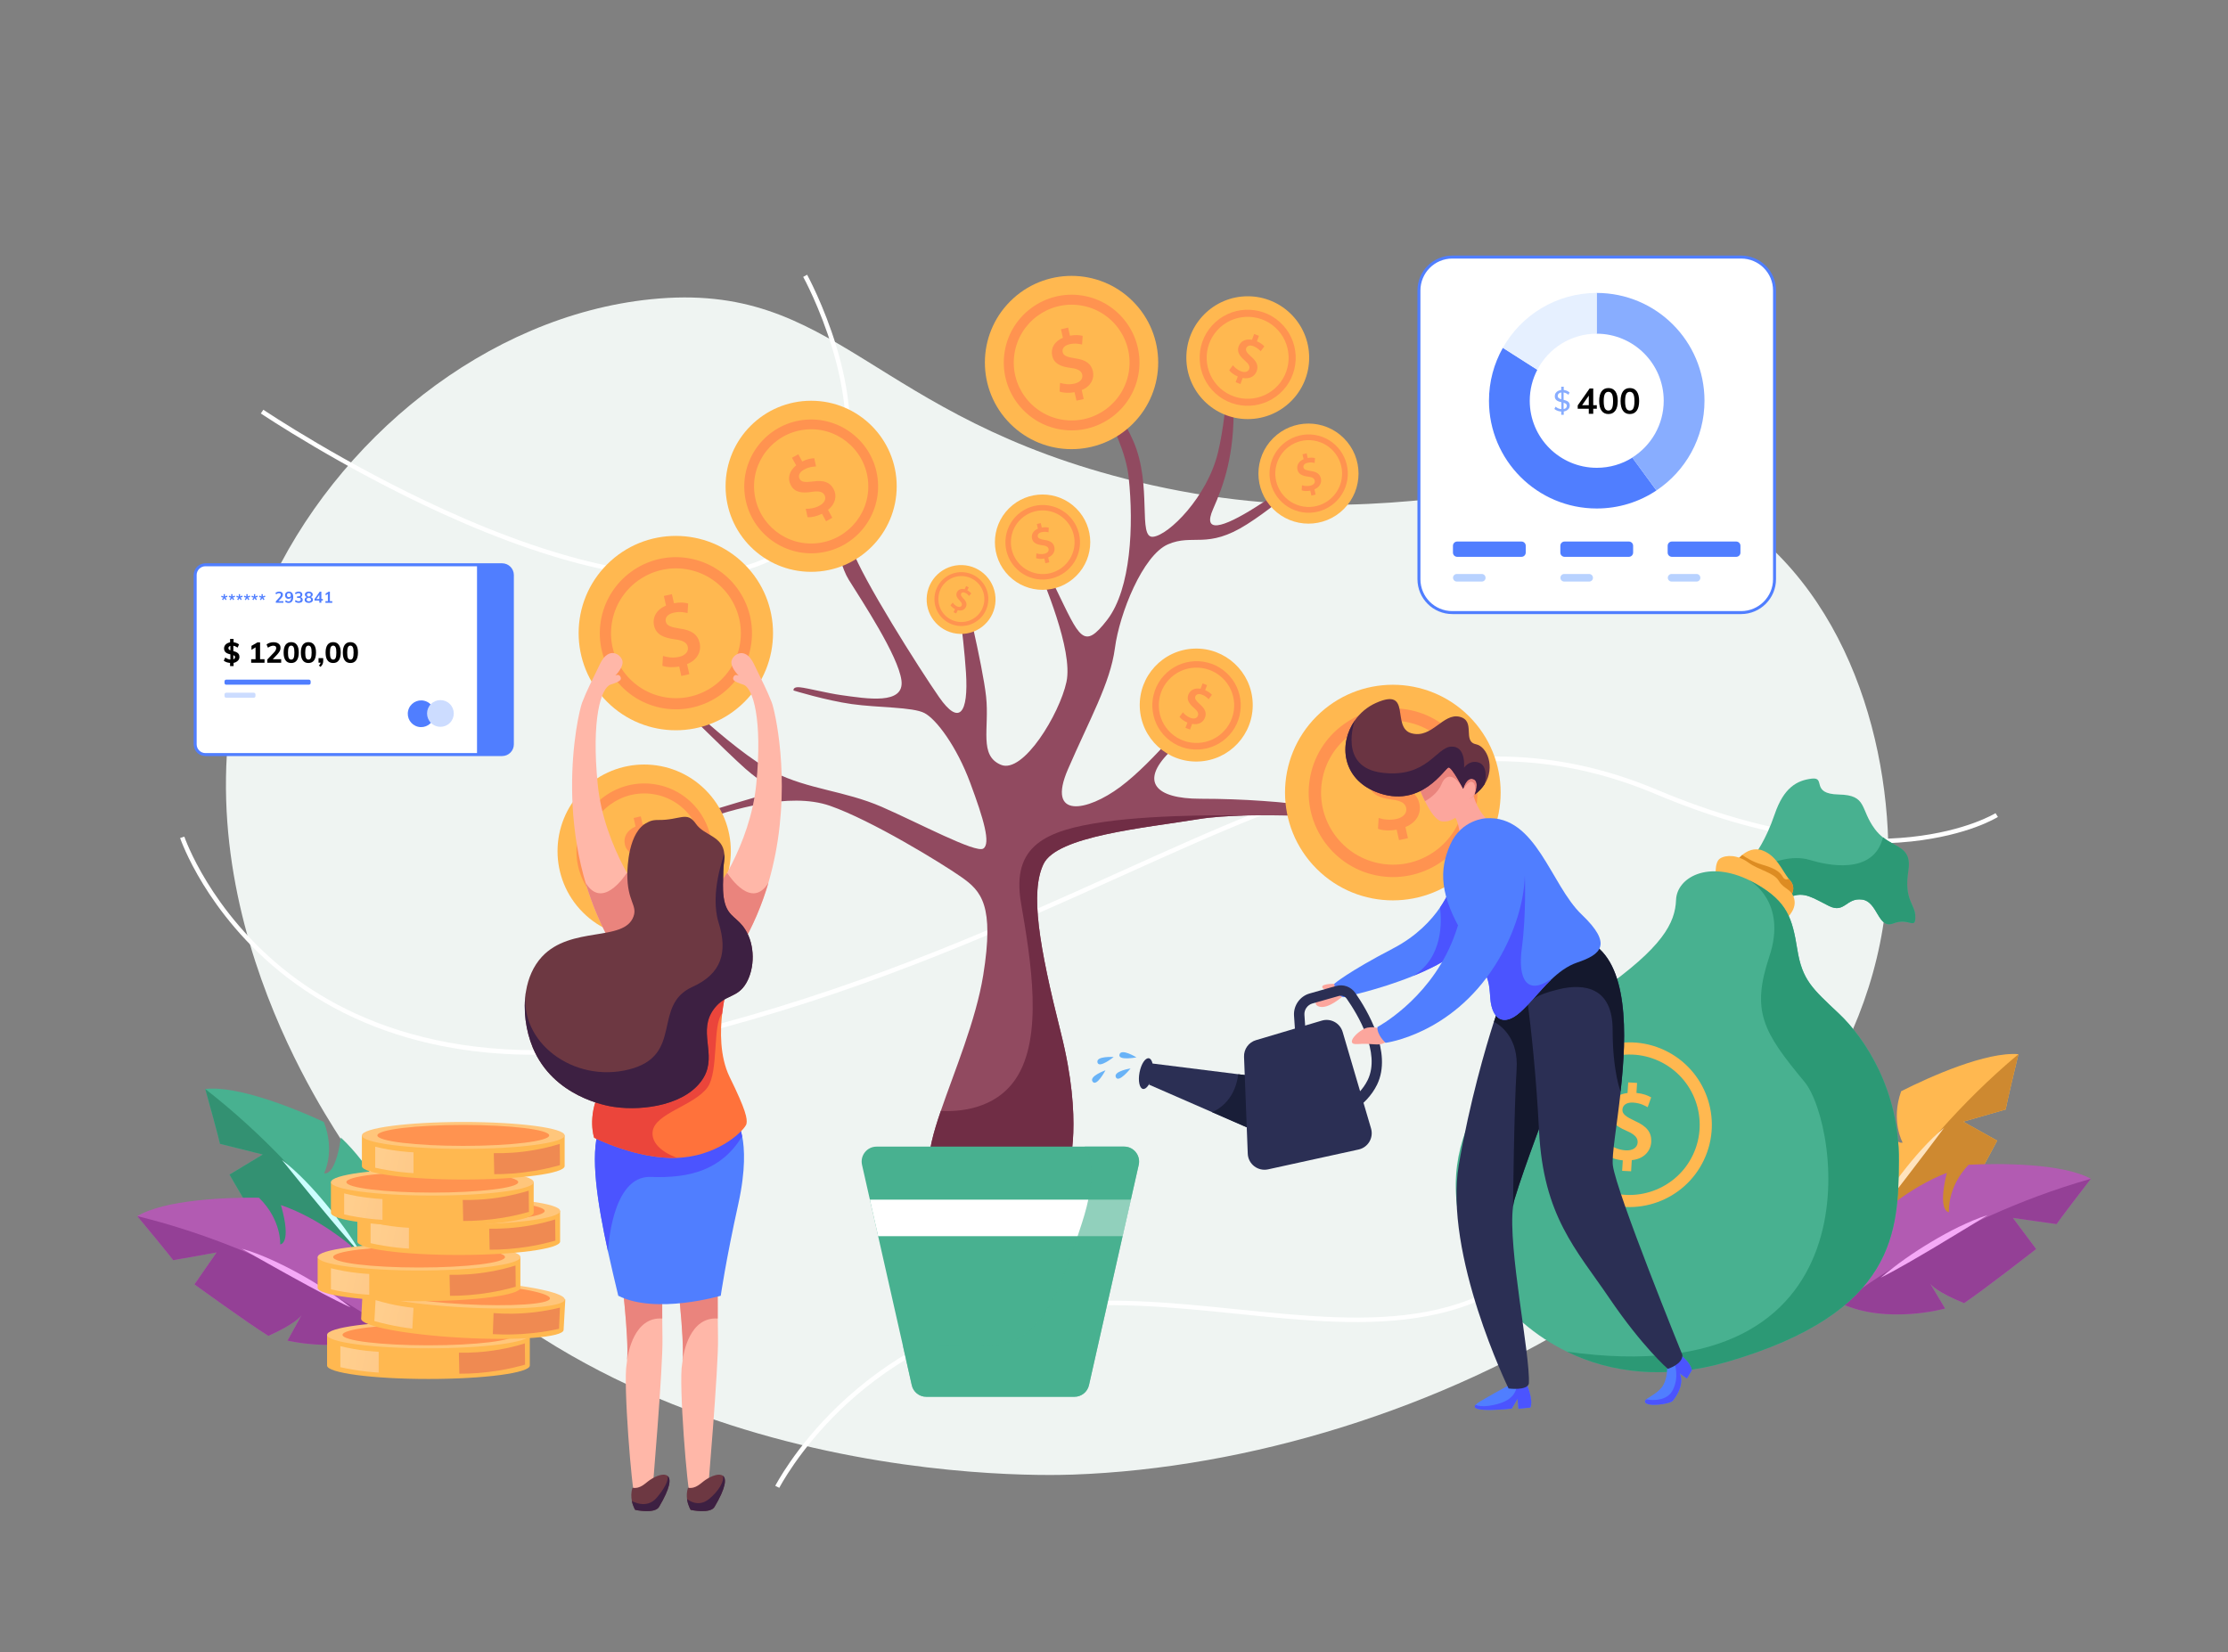 <svg xmlns="http://www.w3.org/2000/svg" xmlns:xlink="http://www.w3.org/1999/xlink" x="0px" y="0px" viewBox="0 0 3000 2225" style="enable-background:new 0 0 3000 2225;" xml:space="preserve"><rect x="0" y="0" width="3000" height="2225" fill="#808080" stroke="none"/><style type="text/css">	._x005B_Default_x005D_{fill:#FFFFFF;stroke:#000000;stroke-miterlimit:10;}	.Thick_x0020_Blue_x0020_Neon{fill:none;stroke:#0073BC;stroke-width:10;stroke-linecap:round;stroke-linejoin:round;}	.Illuminating_x0020_Aqua{fill:url(#SVGID_1_);stroke:#FFFFFF;stroke-width:0.25;stroke-miterlimit:1;}			.Black_x0020_Highlight{fill:url(#SVGID_00000016763285525479485260000015025539763739134133_);stroke:#FFFFFF;stroke-width:0.363;stroke-miterlimit:1;}	.Bugaboo_GS{fill-rule:evenodd;clip-rule:evenodd;fill:#FFDD00;}	.st0{fill:#EFF4F2;}	.st1{fill:#FFFFFF;}	.st2{fill:#48B190;}	.st3{fill:#339172;}	.st4{fill:#CCFEFF;}	.st5{fill:#B25BB2;}	.st6{fill:#944096;}	.st7{fill:#F5A9F7;}	.st8{fill:#FFB850;}	.st9{fill:#CE8930;}	.st10{fill:#FFE3BD;}	.st11{fill:#2C9975;}	.st12{fill:#DD8C22;}	.st13{fill:#FFFFFF;stroke:#507EFF;stroke-width:4;stroke-miterlimit:10;}	.st14{fill:#507EFF;}	.st15{fill:#CCDCFF;}	.st16{fill:#914A60;}	.st17{fill:#702D45;}	.st18{fill:#FF9350;}	.st19{opacity:0.6;fill:#48B190;}	.st20{fill:#FCA69D;}	.st21{fill:#4B54FF;}	.st22{fill:#2B2F54;}	.st23{fill:#14182D;}	.st24{fill:#EA847D;}	.st25{fill:#6A3442;}	.st26{fill:#3D2042;}	.st27{fill:#191E38;}	.st28{fill:#FFB7A8;}	.st29{fill:#6D3842;}	.st30{fill:#FF723B;}	.st31{fill:#EB453B;}	.st32{fill:#FFC67B;}	.st33{fill:#EF8A52;}	.st34{fill:url(#SVGID_00000101823833390225893160000014144461096075281820_);}	.st35{fill:url(#SVGID_00000070093451778471073590000018260453279993006002_);}	.st36{fill:url(#SVGID_00000127028685568822526150000015294836605371543172_);}	.st37{fill:url(#SVGID_00000146494551589235453840000003692111265986936506_);}	.st38{fill:url(#SVGID_00000102518455403547004130000000464736828748929428_);}	.st39{fill:url(#SVGID_00000166664988004882557360000006273056812713707147_);}	.st40{fill:#69B3F7;}	.st41{fill:#88ADFF;}	.st42{fill:#E6F0FF;}	.st43{fill:#B8D2FF;}</style><linearGradient id="SVGID_1_" gradientUnits="userSpaceOnUse" x1="-4213" y1="6363" x2="-4213" y2="6362">	<stop offset="0" style="stop-color:#1D59F4"></stop>	<stop offset="0.618" style="stop-color:#2D65EE"></stop>	<stop offset="0.629" style="stop-color:#3864F3"></stop>	<stop offset="0.983" style="stop-color:#00DDFC"></stop></linearGradient><linearGradient id="SVGID_00000102538526836477932170000016399000013755162524_" gradientUnits="userSpaceOnUse" x1="-4213" y1="6363" x2="-4213" y2="6362">	<stop offset="0" style="stop-color:#060606"></stop>	<stop offset="0.618" style="stop-color:#000000"></stop>	<stop offset="0.629" style="stop-color:#000000"></stop>	<stop offset="0.983" style="stop-color:#000000"></stop></linearGradient><g id="Layer_3">	<path class="st0" d="M2538,1230.2c-54.9,434.9-619.3,738.9-1093.6,755.7c-64.4,2.3-685.8,14.5-984.8-450.7  c-41.5-64.6-254.4-395.9-99.9-738.8C451.8,591.8,655.5,425.5,876.5,403c251.5-25.6,294.4,158.8,654.8,245.8  c426.1,102.8,625.9-96.7,829.6,68C2515.6,842,2558.4,1069.2,2538,1230.2z"></path>	<g>		<path class="st1" d="M720.7,1420.5c-38.7,0-75.7-3-111-9.1c-85-14.6-160.1-46.6-223.3-95.2c-56.2-43.3-92.3-91.9-112.7-125.1   c-22.1-36-30.8-61.5-31.2-62.5l5.7-1.9c0.1,0.3,8.9,26,30.8,61.6c20.1,32.8,55.8,80.8,111.3,123.5   c98.1,75.4,278.3,148.2,579.9,66.7c210.9-57,383.2-134.7,535.2-203.3c136.7-61.7,254.8-115,371.4-140.6   c127.9-28.1,240.6-18.9,354.6,29.1c156.6,65.9,272.1,70.9,341.5,63.5c75.1-8,113.8-31.9,114.1-32.1l3.2,5.1   c-1.6,1-39.9,24.7-116.2,33c-44.7,4.8-93.2,3.2-144.1-4.7c-63.6-9.9-131.2-29.8-200.9-59.2c-245.4-103.3-455.4-8.5-721.2,111.5   c-152.2,68.7-324.8,146.6-536.1,203.7C882.3,1408.4,798.2,1420.5,720.7,1420.5z"></path>	</g>	<g>		<path class="st1" d="M1049.3,2003.7l-5.4-2.7c0.3-0.5,26.6-51.8,83.9-107c33.7-32.4,71.3-59.9,111.8-81.7   c50.7-27.2,106.1-45.5,164.7-54.4c84-12.7,173.8-3.6,260.7,5.3c180,18.4,350.1,35.7,455.8-135.3l5.1,3.2   c-25.9,41.9-56.1,73.9-92.4,97.7c-32.4,21.3-68.9,35.6-111.7,43.6c-79.3,15-165.8,6.2-257.4-3.2c-86.5-8.8-175.9-17.9-259.2-5.3   c-131,19.9-220.8,84-273.1,134.3C1075.6,1952.7,1049.6,2003.2,1049.3,2003.7z"></path>	</g>	<g>		<path class="st1" d="M919.3,779.1c-31.7,0-66.4-3.9-103.8-11.7c-65-13.5-138.5-38.7-218.4-75c-135.9-61.7-244.9-134.9-245.9-135.6   l3.4-5c1.1,0.7,109.6,73.7,245.1,135.2c79.5,36.1,152.5,61.1,217.1,74.6c80.4,16.7,147.8,15.2,200.3-4.3   c54.9-20.5,91.8-55.1,109.4-102.7c22.9-61.7,9.5-134.9-5.8-185.4c-16.6-55-38.9-95.9-39.2-96.3l5.3-2.9   c0.2,0.4,22.8,41.7,39.6,97.3c15.5,51.5,29.1,126.1,5.7,189.4c-18.3,49.4-56.3,85.1-113,106.3   C990.2,773.6,956.8,779.1,919.3,779.1z"></path>	</g></g><g id="Layer_2">	<g>		<path class="st2" d="M524.4,1748.6c-68,3.1-131.8-46.3-131.8-46.3l31.4-23.7c-2,1.3-13.1,7.3-52.4,7.3   c-17.6-25.8-62.5-104-62.5-104l44.8-27.1l-57.7-14.4c0,0-1.3-7.4-19.8-73.8c42.7-5.1,119.5,25.7,159.6,44.3   c15.7,39.9,0.4,69.1,0.4,69.1s14.8,6.3,22.6-48c40.6,38,63.8,88.8,63.8,88.8l-3.3,12.3C546.6,1687.8,524.4,1748.6,524.4,1748.6z"></path>		<path class="st3" d="M524.4,1748.6c-68,3.1-131.8-46.3-131.8-46.3l31.4-23.7c-2,1.3-13.1,7.3-52.4,7.3   c-17.6-25.8-62.5-104-62.5-104l44.8-27.1l-57.7-14.4c0,0-1.3-7.4-19.8-73.8C439.2,1593.4,524.4,1748.6,524.4,1748.6z"></path>		<path class="st4" d="M487,1689.5c-9.7-10.1-18.9-20.6-27.9-31.1c-9.1-10.5-17.9-21.2-26.8-31.8c-8.9-10.6-17.6-21.4-26.4-32.1   c-8.8-10.7-17.5-21.5-26.3-32.4c11.2,8.4,21.4,18.1,31.2,28c9.8,10,19,20.4,27.9,31.2c8.9,10.7,17.4,21.8,25.5,33.1   C472.3,1665.7,480.1,1677.3,487,1689.5z"></path>	</g>	<g>		<path class="st5" d="M526.5,1793.8c-60.8,30.6-139.3,11.6-139.3,11.6l19-34.5c-1.3,2-8.9,12-44.8,28.1   c-26.6-16.4-99.5-69.3-99.5-69.3l29.8-43l-58.5,10.4c0,0-4.2-6.2-48.3-59.3c36.9-22.1,119.5-25.4,163.8-24.8   c30.6,30,28.6,62.9,28.6,62.9s16-0.3,1-53c52.6,18.1,94.5,55,94.5,55l2,12.5C522,1729.2,526.5,1793.8,526.5,1793.8z"></path>		<path class="st6" d="M526.5,1793.8c-60.8,30.6-139.3,11.6-139.3,11.6l19-34.5c-1.3,2-8.9,12-44.8,28.1   c-26.6-16.4-99.5-69.3-99.5-69.3l29.8-43l-58.5,10.4c0,0-4.2-6.2-48.3-59.3C385.3,1686.9,526.5,1793.8,526.5,1793.8z"></path>		<path class="st7" d="M472.2,1760.8c-12.7-5.8-25.1-12.2-37.4-18.6c-12.3-6.5-24.5-13.1-36.6-19.8c-12.2-6.6-24.2-13.4-36.3-20.2   c-12.1-6.8-24.2-13.5-36.3-20.5c13.5,3.7,26.5,8.9,39.3,14.6c12.8,5.7,25.2,12,37.4,18.7c12.2,6.7,24.2,13.9,35.9,21.4   C449.8,1744.1,461.3,1752,472.2,1760.8z"></path>	</g>	<g>		<path class="st8" d="M2479.9,1710.3c68,0.6,130.1-51,130.1-51l-32.2-22.6c2,1.2,13.3,6.8,52.6,5.5   c16.6-26.4,58.8-106.1,58.8-106.1l-45.7-25.5l57.1-16.4c0,0,1.1-7.4,17.2-74.5c-42.8-3.6-118.5,29.9-157.9,49.9   c-14.3,40.4,2,69.1,2,69.1s-14.5,6.8-24.3-47.2c-39.2,39.4-60.6,91-60.6,91l3.7,12.2C2455.5,1650.4,2479.9,1710.3,2479.9,1710.3z"></path>		<path class="st9" d="M2479.9,1710.3c68,0.6,130.1-51,130.1-51l-32.2-22.6c2,1.2,13.3,6.8,52.6,5.5   c16.6-26.4,58.8-106.1,58.8-106.1l-45.7-25.5l57.1-16.4c0,0,1.1-7.4,17.2-74.5C2559.6,1552.2,2479.9,1710.3,2479.9,1710.3z"></path>		<path class="st10" d="M2515.2,1649.9c9.3-10.5,18.1-21.2,26.8-32.1c8.7-10.8,17.2-21.8,25.6-32.8c8.5-11,16.8-22,25.2-33   c8.4-11,16.8-22.1,25.1-33.3c-10.9,8.8-20.7,18.8-30.2,29.1c-9.4,10.3-18.3,21.1-26.8,32.1c-8.5,11-16.6,22.4-24.3,34   C2529,1625.6,2521.7,1637.5,2515.2,1649.9z"></path>	</g>	<g>		<path class="st5" d="M2479.4,1755.6c61.8,28.4,139.6,6.6,139.6,6.6l-20.2-33.8c1.3,1.9,9.4,11.7,45.8,26.5   c26-17.3,97-72.8,97-72.8l-31.3-41.9l58.9,8.3c0,0,4-6.4,46.1-61c-37.6-20.7-120.4-21.1-164.6-18.9c-29.5,31-26.4,63.9-26.4,63.9   s-16,0.3-2.9-53c-51.9,20-92.4,58.3-92.4,58.3l-1.6,12.6C2481.6,1690.9,2479.4,1755.6,2479.4,1755.6z"></path>		<path class="st6" d="M2479.4,1755.6c61.8,28.4,139.6,6.6,139.6,6.6l-20.2-33.8c1.3,1.9,9.4,11.7,45.8,26.5   c26-17.3,97-72.8,97-72.8l-31.3-41.9l58.9,8.3c0,0,4-6.4,46.1-61C2616.7,1643.8,2479.4,1755.6,2479.4,1755.6z"></path>		<path class="st7" d="M2532.5,1720.7c12.5-6.3,24.6-13.1,36.7-20c12.1-6.9,24-14,35.9-21c11.9-7.1,23.7-14.3,35.6-21.5   c11.9-7.2,23.7-14.3,35.6-21.8c-13.4,4.2-26.2,9.9-38.8,15.9c-12.5,6.1-24.8,12.9-36.7,20c-12,7.1-23.7,14.7-35.1,22.7   C2554.3,1703.2,2543.1,1711.5,2532.5,1720.7z"></path>	</g>	<g>		<path class="st2" d="M2579,1234.9c0,17.8-8.6,0.4-29.6,8.7c-21,8.3-20.7-29.3-42.1-32.1c-21.4-2.8-23.4,19-44.4,8.7   c-21-10.3-33.7-20.6-52.7-11.9c-13.3-8.2-24.1-20.7-31.9-32c-9.7-14-14.9-26.2-14.9-26.2s13.9-17.4,26.2-53.5   c12.3-36.1,30.1-45.6,49.9-48c19.8-2.4-2.4,20.6,36.5,21.4c38.8,0.8,28.1,19.4,48.7,46.8c3.4,4.5,7,8,10.6,10.9   c18.8,14.9,38.9,13.9,34.1,45C2563.3,1213.1,2579,1217,2579,1234.9z"></path>		<path class="st11" d="M2579,1234.9c0,17.8-8.6,0.4-29.6,8.7c-21,8.3-20.7-29.3-42.1-32.1c-21.4-2.8-23.4,19-44.4,8.7   c-21-10.3-33.7-20.6-52.7-11.9c-13.3-8.2-24.1-20.7-31.9-32c3.5-7.6,6.3-13.5,6.3-13.5s27.1-12.3,52.2-4.7   c22.4,6.8,85.8,21.5,98.7-30.5c18.8,14.9,38.9,13.9,34.1,45C2563.3,1213.1,2579,1217,2579,1234.9z"></path>		<path class="st8" d="M2410.1,1208.3l-5.8,3.6l-66.6-51.8c0,0,3.1-4.4,8.2-8.7c6.4-5.3,16.1-10.2,27.2-6.1   c19,7,26.2,26.5,35.4,38.2c0.5,0.7,1,1.3,1.6,1.9C2420.2,1196.8,2410.1,1208.3,2410.1,1208.3z"></path>		<path class="st12" d="M2410.1,1208.3l-5.8,3.6l-66.6-51.8c0,0,3.1-4.4,8.2-8.7c4.8,3.4,14.5,9.5,26,12.8   c16.4,4.7,24.3,9,28.6,16.7c2.3,4.1,5.5,3.8,8.1,2.7c0.5,0.7,1,1.3,1.6,1.9C2420.2,1196.8,2410.1,1208.3,2410.1,1208.3z"></path>		<path class="st8" d="M2403,1239.2c0,0,16.1-12.3,13.2-27.3c-2.9-15.1-14.3-14-20.9-25.4s-26.4-14.3-41-24.8   c-14.5-10.6-30.1-10.8-38.3-5.5c-8.2,5.3-5.5,26.7-5.5,26.7L2403,1239.2z"></path>		<path class="st2" d="M2556.8,1563.1c-0.8,94.3-2.7,204.3-231.3,271c-83.8,24.4-157.2,14.7-215.7-13.8h0   c-86.2-42-140.3-124.8-148.3-199.4c-15.5-144.3,109.6-227.2,193.4-286.2c83.8-59,100.7-91.5,101.9-122.8   c1.1-29.9,43-54.4,100.2-25.7c2.6,1.3,5.3,2.8,8,4.3c41.9,24.1,48.4,46.4,55.1,88c6.7,41.6,20.2,52.7,55.9,86.4   C2511.6,1398.5,2557.6,1468.8,2556.8,1563.1z"></path>		<path class="st11" d="M2556.8,1563.1c-0.8,94.3-2.7,204.3-231.3,271c-83.8,24.4-157.2,14.7-215.7-13.8   c423.8,59.5,366.9-307,320-363.3c-55.9-67.3-72-95-47.4-168.8c24.6-73.8-26-101.9-26-101.9l0.5,0c2.6,1.3,5.3,2.8,8,4.3   c41.9,24.1,48.4,46.4,55.1,88c6.7,41.6,20.2,52.7,55.9,86.4C2511.6,1398.5,2557.6,1468.8,2556.8,1563.1z"></path>		<g>			<g>				<g>					<g>						<path class="st8" d="M2184.2,1576.8l0.9-14.1c-9.2-0.9-18.2-4-23.2-7.8l4.8-13.5c5.5,3.7,13.4,7.3,22.3,7.8       c9.2,0.6,15.7-3.6,16.1-10.6c0.4-6.6-4.4-11.1-15-15.7c-15-6.5-24.4-14.1-23.6-27.6c0.8-12.5,10.1-21.6,25-23.3l0.9-14.3       l11.9,0.7l-0.8,13.5c9.2,0.9,15.3,3.4,19.8,6l-4.7,13.2c-3.4-1.8-9.6-5.6-19.5-6.2c-10.2-0.6-14.2,4.4-14.5,9.4       c-0.4,6,4.7,9.6,16.8,15.3c15.9,7.1,22.7,15.4,22,28.4c-0.8,12.4-10,22.8-26.2,24.4l-0.9,15L2184.2,1576.8z"></path>					</g>				</g>				<g>					<path class="st8" d="M2147,1615.1c-55.4-26-79.3-92.1-53.3-147.5c26-55.4,92.1-79.3,147.5-53.3c55.4,26,79.3,92.1,53.3,147.5      C2268.5,1617.2,2202.4,1641.1,2147,1615.1z M2234.2,1429.1c-47.2-22.1-103.7-1.7-125.8,45.5c-22.1,47.2-1.7,103.7,45.5,125.8      c47.2,22.1,103.7,1.7,125.8-45.5C2301.9,1507.6,2281.4,1451.2,2234.2,1429.1z"></path>				</g>			</g>		</g>	</g>	<g>		<path class="st13" d="M676.1,1016.2H276.6c-7.6,0-13.8-6.2-13.8-13.8v-228c0-7.6,6.2-13.8,13.8-13.8h399.5   c7.6,0,13.8,6.2,13.8,13.8v228C689.9,1010.1,683.7,1016.2,676.1,1016.2z"></path>		<path class="st14" d="M676.1,1016.2h-33.8V760.7h33.8c7.6,0,13.8,6.2,13.8,13.8v228C689.9,1010.1,683.7,1016.2,676.1,1016.2z"></path>					<ellipse transform="matrix(0.23 -0.973 0.973 0.23 -498.347 1292.124)" class="st14" cx="567.2" cy="960.9" rx="18" ry="18"></ellipse>					<ellipse transform="matrix(0.707 -0.707 0.707 0.707 -505.73 700.873)" class="st15" cx="593.2" cy="960.9" rx="18" ry="18"></ellipse>		<g>			<g>				<g>					<path class="st14" d="M300.4,808.3l-1.5-1.1l1.9-2.4l-3-0.8l0.6-1.8l2.8,1.1l-0.1-3.1h1.8l-0.1,3l2.9-1.1l0.6,1.8l-3,0.8      l1.9,2.4l-1.5,1.1l-1.7-2.6L300.4,808.3z"></path>					<path class="st14" d="M310.6,808.3l-1.5-1.1l1.9-2.4l-3-0.8l0.6-1.8l2.8,1.1l-0.1-3.1h1.8l-0.1,3l2.9-1.1l0.6,1.8l-3,0.8      l1.9,2.4l-1.5,1.1l-1.7-2.6L310.6,808.3z"></path>					<path class="st14" d="M320.8,808.3l-1.5-1.1l1.9-2.4l-3-0.8l0.6-1.8l2.8,1.1l-0.1-3.1h1.8l-0.1,3l2.9-1.1l0.6,1.8l-3,0.8      l1.9,2.4l-1.5,1.1l-1.7-2.6L320.8,808.3z"></path>					<path class="st14" d="M331,808.3l-1.5-1.1l1.9-2.4l-3-0.8l0.6-1.8l2.8,1.1l-0.1-3.1h1.8l-0.1,3l2.9-1.1l0.6,1.8l-3,0.8l1.9,2.4      l-1.5,1.1l-1.7-2.6L331,808.3z"></path>					<path class="st14" d="M341.2,808.3l-1.5-1.1l1.9-2.4l-3-0.8l0.6-1.8l2.8,1.1l-0.1-3.1h1.8l-0.1,3l2.9-1.1l0.6,1.8l-3,0.8      l1.9,2.4l-1.5,1.1l-1.7-2.6L341.2,808.3z"></path>					<path class="st14" d="M351.4,808.3l-1.5-1.1l1.9-2.4l-3-0.8l0.6-1.8l2.8,1.1l-0.1-3.1h1.8l-0.1,3l2.9-1.1l0.6,1.8l-3,0.8      l1.9,2.4l-1.5,1.1l-1.7-2.6L351.4,808.3z"></path>				</g>				<g>					<path class="st14" d="M371.4,811.8v-2l5-5.5c0.6-0.7,1-1.3,1.3-1.8c0.3-0.5,0.4-1.1,0.4-1.6c0-0.7-0.2-1.2-0.6-1.5      c-0.4-0.3-1-0.5-1.7-0.5c-0.7,0-1.3,0.1-2,0.4c-0.7,0.3-1.4,0.6-2,1.2l-0.9-2c0.6-0.5,1.4-0.9,2.3-1.3c0.9-0.3,1.9-0.5,2.8-0.5      c1,0,1.8,0.2,2.6,0.5c0.7,0.3,1.3,0.8,1.7,1.4c0.4,0.6,0.6,1.3,0.6,2.2c0,0.9-0.2,1.7-0.5,2.4c-0.4,0.7-1,1.6-1.8,2.5l-4.5,4.8      l-0.3-0.9h7.8v2.2H371.4z"></path>					<path class="st14" d="M388.9,796.7c1.9,0,3.3,0.6,4.4,1.9c1,1.3,1.5,3.1,1.5,5.5c0,1.7-0.2,3.1-0.7,4.3      c-0.5,1.2-1.2,2.1-2.1,2.7c-0.9,0.6-2,0.9-3.3,0.9c-0.9,0-1.8-0.1-2.6-0.4c-0.8-0.3-1.6-0.7-2.2-1.3l0.9-2      c0.7,0.5,1.4,0.9,2,1.2c0.6,0.2,1.2,0.4,1.8,0.4c1.1,0,2-0.5,2.6-1.5c0.6-1,0.9-2.4,0.9-4.2V803l0.3,0.5      c-0.1,0.6-0.4,1.1-0.8,1.6c-0.4,0.4-0.8,0.8-1.4,1c-0.6,0.2-1.2,0.4-1.8,0.4c-0.9,0-1.7-0.2-2.4-0.6c-0.7-0.4-1.2-1-1.6-1.7      c-0.4-0.7-0.6-1.5-0.6-2.5c0-1,0.2-1.8,0.6-2.6c0.4-0.7,1-1.3,1.8-1.7C387.1,796.9,387.9,796.7,388.9,796.7z M389,798.8      c-0.8,0-1.4,0.2-1.9,0.7c-0.5,0.5-0.7,1.2-0.7,2c0,0.8,0.2,1.5,0.7,2c0.5,0.5,1.1,0.7,1.9,0.7c0.5,0,1-0.1,1.4-0.3      c0.4-0.2,0.7-0.6,0.9-1c0.2-0.4,0.3-0.9,0.3-1.4c0-0.5-0.1-1-0.3-1.4c-0.2-0.4-0.5-0.7-0.9-1C390,798.9,389.6,798.8,389,798.8z      "></path>					<path class="st14" d="M402.3,811.9c-1,0-2-0.1-2.9-0.5c-0.9-0.3-1.7-0.7-2.3-1.3l0.9-2c0.7,0.5,1.3,0.9,2,1.2      c0.7,0.3,1.4,0.4,2.1,0.4c1,0,1.7-0.2,2.1-0.6c0.5-0.4,0.7-0.9,0.7-1.7c0-0.8-0.2-1.3-0.7-1.7c-0.5-0.4-1.2-0.5-2.2-0.5h-2      v-2.1h1.6c1,0,1.7-0.2,2.2-0.5c0.5-0.4,0.7-0.9,0.7-1.6c0-0.7-0.2-1.2-0.6-1.6c-0.4-0.4-1-0.5-1.7-0.5c-0.7,0-1.4,0.1-2.1,0.4      c-0.7,0.3-1.3,0.6-2,1.2l-0.9-2c0.6-0.5,1.4-0.9,2.3-1.3c0.9-0.3,1.9-0.5,2.8-0.5c1,0,1.8,0.2,2.5,0.5c0.7,0.3,1.3,0.8,1.7,1.4      c0.4,0.6,0.6,1.3,0.6,2.1c0,0.9-0.2,1.7-0.7,2.3c-0.5,0.6-1.1,1.1-1.9,1.3l0-0.2c1,0.2,1.7,0.7,2.3,1.3      c0.5,0.6,0.8,1.4,0.8,2.4c0,1.3-0.5,2.3-1.4,3.1C405.2,811.5,403.9,811.9,402.3,811.9z"></path>					<path class="st14" d="M415.8,811.9c-1.1,0-2.1-0.2-2.9-0.5c-0.8-0.3-1.5-0.8-2-1.4c-0.5-0.6-0.7-1.4-0.7-2.2c0-1,0.3-1.9,1-2.6      c0.7-0.7,1.6-1.1,2.8-1.2l-0.1,0.3c-1-0.2-1.9-0.6-2.5-1.3c-0.6-0.6-0.9-1.4-0.9-2.3c0-0.8,0.2-1.5,0.7-2.1      c0.5-0.6,1.1-1.1,1.9-1.4c0.8-0.3,1.7-0.5,2.7-0.5c1,0,1.9,0.2,2.7,0.5c0.8,0.3,1.4,0.8,1.9,1.4c0.5,0.6,0.7,1.3,0.7,2.1      c0,0.9-0.3,1.7-0.9,2.3c-0.6,0.6-1.4,1.1-2.5,1.2l-0.1-0.3c1.2,0.2,2.1,0.6,2.8,1.3c0.7,0.7,1,1.5,1,2.5c0,0.9-0.2,1.6-0.7,2.2      c-0.5,0.6-1.1,1.1-2,1.4C417.8,811.8,416.9,811.9,415.8,811.9z M415.8,809.8c0.9,0,1.7-0.2,2.2-0.6c0.5-0.4,0.8-0.9,0.8-1.7      c0-0.7-0.3-1.3-0.8-1.7c-0.6-0.4-1.3-0.7-2.2-0.8c-0.9,0.1-1.6,0.4-2.2,0.8c-0.6,0.4-0.8,1-0.8,1.7c0,0.7,0.3,1.3,0.8,1.7      C414.1,809.6,414.8,809.8,415.8,809.8z M415.8,803.4c0.8-0.1,1.4-0.4,1.9-0.8s0.8-0.9,0.8-1.6c0-0.7-0.2-1.3-0.7-1.6      c-0.5-0.4-1.1-0.6-1.9-0.6c-0.8,0-1.5,0.2-1.9,0.6c-0.5,0.4-0.7,0.9-0.7,1.6c0,0.7,0.3,1.2,0.8,1.6      C414.4,803,415,803.3,415.8,803.4z"></path>					<path class="st14" d="M430,811.8v-11.6h0.6l-5.2,7.4l0-0.9h9.3v2.1h-11.2v-2l7-10h2.2v14.9H430z"></path>					<path class="st14" d="M438.2,811.8v-2.2h9.2v2.2H438.2z M441.5,810.5v-11.7l1.4,0.3l-4.4,2.6v-2.4l4.1-2.5h1.6v13.7H441.5z"></path>				</g>			</g>			<g>				<path d="M311.8,892.9c-2.1,0-4.1-0.3-5.9-0.8c-1.8-0.5-3.3-1.3-4.6-2.3l2-4.3c1.3,0.9,2.6,1.6,3.9,2.1c1.4,0.5,2.8,0.7,4.4,0.7     c1.6,0,2.8-0.3,3.6-0.9c0.8-0.6,1.3-1.4,1.3-2.5c0-0.7-0.3-1.3-0.8-1.7c-0.5-0.4-1.3-0.8-2.1-1c-0.9-0.3-1.9-0.5-2.9-0.8     c-1-0.3-2.1-0.6-3.2-0.9c-1.1-0.3-2-0.8-2.9-1.4c-0.9-0.6-1.6-1.3-2.1-2.3c-0.5-0.9-0.8-2.1-0.8-3.6c0-1.6,0.5-3.1,1.4-4.3     c0.9-1.3,2.2-2.3,3.8-3c1.6-0.7,3.4-1.1,5.4-1.1c1.2,0,2.4,0.1,3.6,0.4c1.2,0.3,2.3,0.6,3.4,1.1c1,0.5,1.9,1,2.6,1.6l-2,4.3     c-2.5-1.8-5-2.7-7.6-2.7c-1.4,0-2.5,0.3-3.4,0.9c-0.8,0.6-1.3,1.4-1.3,2.5c0,0.8,0.3,1.4,0.8,1.9c0.5,0.5,1.3,0.8,2.1,1.1     c0.9,0.3,1.9,0.6,2.9,0.8c1.1,0.2,2.1,0.5,3.2,0.9c1.1,0.3,2,0.8,2.9,1.4c0.9,0.6,1.6,1.3,2.1,2.2c0.5,0.9,0.8,2.1,0.8,3.5     c0,1.6-0.5,3.1-1.4,4.3c-0.9,1.2-2.2,2.2-3.8,2.9C315.8,892.6,313.9,892.9,311.8,892.9z M309.8,897v-5.2l0.4-2.7v-21.4l-0.4-2.3     v-4.9h4.7v4.9l-0.3,2.3v21.4l0.3,2.7v5.2H309.8z"></path>				<path d="M338.2,892.6v-4.8h18v4.8H338.2z M344.1,889.8v-20l2.9,0.3l-8.4,5v-5.3l8.1-4.7h3.5v24.7H344.1z"></path>				<path d="M359.9,892.6v-4.4l9.2-9.7c1-1.1,1.7-2,2.1-3c0.5-0.9,0.7-1.8,0.7-2.7c0-1.1-0.3-1.9-1-2.4c-0.6-0.5-1.6-0.8-2.8-0.8     c-1.2,0-2.4,0.2-3.6,0.7c-1.2,0.5-2.5,1.1-3.7,2l-1.9-4.3c1.1-1,2.5-1.7,4.2-2.3c1.7-0.6,3.5-0.8,5.3-0.8c1.9,0,3.5,0.3,4.9,0.9     c1.4,0.6,2.5,1.5,3.3,2.6c0.8,1.1,1.1,2.5,1.1,4c0,1.6-0.3,3.1-1,4.4c-0.7,1.3-1.8,2.8-3.3,4.5l-7.9,8.3l-0.8-1.8h13.9v4.8     H359.9z"></path>				<path d="M392.1,892.9c-3.3,0-5.9-1.2-7.6-3.6c-1.8-2.4-2.6-5.9-2.6-10.5c0-4.5,0.9-8,2.6-10.4c1.8-2.4,4.3-3.6,7.6-3.6     c3.3,0,5.9,1.2,7.6,3.6c1.8,2.4,2.6,5.9,2.6,10.4c0,4.6-0.9,8.1-2.6,10.5C398,891.7,395.5,892.9,392.1,892.9z M392.1,888.3     c1.5,0,2.6-0.7,3.3-2.2c0.7-1.5,1-3.9,1-7.3c0-3.3-0.3-5.7-1-7.1c-0.7-1.5-1.8-2.2-3.3-2.2c-1.5,0-2.6,0.7-3.3,2.2     c-0.7,1.5-1,3.9-1,7.1c0,3.3,0.3,5.8,1,7.3C389.5,887.5,390.6,888.3,392.1,888.3z"></path>				<path d="M415.3,892.9c-3.3,0-5.9-1.2-7.6-3.6c-1.8-2.4-2.6-5.9-2.6-10.5c0-4.5,0.9-8,2.6-10.4c1.8-2.4,4.3-3.6,7.6-3.6     c3.3,0,5.9,1.2,7.6,3.6c1.8,2.4,2.6,5.9,2.6,10.4c0,4.6-0.9,8.1-2.6,10.5C421.2,891.7,418.6,892.9,415.3,892.9z M415.3,888.3     c1.5,0,2.6-0.7,3.3-2.2c0.7-1.5,1-3.9,1-7.3c0-3.3-0.3-5.7-1-7.1c-0.7-1.5-1.8-2.2-3.3-2.2c-1.5,0-2.6,0.7-3.3,2.2     c-0.7,1.5-1,3.9-1,7.1c0,3.3,0.3,5.8,1,7.3C412.7,887.5,413.8,888.3,415.3,888.3z"></path>				<path d="M431.6,898.1l-2.2-1.8c0.9-0.9,1.5-1.8,1.9-2.6c0.4-0.8,0.6-1.7,0.6-2.6l1.4,1.4h-4.4v-6.2h6.3v4c0,1.4-0.3,2.8-0.8,4     C433.8,895.6,432.9,896.9,431.6,898.1z"></path>				<path d="M448.6,892.9c-3.3,0-5.9-1.2-7.6-3.6c-1.8-2.4-2.6-5.9-2.6-10.5c0-4.5,0.9-8,2.6-10.4c1.8-2.4,4.3-3.6,7.6-3.6     c3.3,0,5.9,1.2,7.6,3.6c1.8,2.4,2.6,5.9,2.6,10.4c0,4.6-0.9,8.1-2.6,10.5C454.5,891.7,452,892.9,448.6,892.9z M448.6,888.3     c1.5,0,2.6-0.7,3.3-2.2c0.7-1.5,1-3.9,1-7.3c0-3.3-0.3-5.7-1-7.1c-0.7-1.5-1.8-2.2-3.3-2.2c-1.5,0-2.6,0.7-3.3,2.2     c-0.7,1.5-1,3.9-1,7.1c0,3.3,0.3,5.8,1,7.3C446,887.5,447.1,888.3,448.6,888.3z"></path>				<path d="M471.8,892.9c-3.3,0-5.9-1.2-7.6-3.6c-1.8-2.4-2.6-5.9-2.6-10.5c0-4.5,0.9-8,2.6-10.4c1.8-2.4,4.3-3.6,7.6-3.6     c3.3,0,5.9,1.2,7.6,3.6c1.8,2.4,2.6,5.9,2.6,10.4c0,4.6-0.9,8.1-2.6,10.5C477.7,891.7,475.1,892.9,471.8,892.9z M471.8,888.3     c1.5,0,2.6-0.7,3.3-2.2c0.7-1.5,1-3.9,1-7.3c0-3.3-0.3-5.7-1-7.1c-0.7-1.5-1.8-2.2-3.3-2.2c-1.5,0-2.6,0.7-3.3,2.2     c-0.7,1.5-1,3.9-1,7.1c0,3.3,0.3,5.8,1,7.3C469.2,887.5,470.3,888.3,471.8,888.3z"></path>			</g>			<path class="st14" d="M416,922.1H304.6c-1.3,0-2.3-1-2.3-2.3v-2.2c0-1.3,1-2.3,2.3-2.3H416c1.3,0,2.3,1,2.3,2.3v2.2    C418.4,921,417.3,922.1,416,922.1z"></path>			<path class="st15" d="M341.7,939.7h-37.1c-1.3,0-2.3-1-2.3-2.3v-2.2c0-1.3,1-2.3,2.3-2.3h37.1c1.3,0,2.3,1,2.3,2.3v2.2    C344,938.6,343,939.7,341.7,939.7z"></path>		</g>	</g>	<g>		<path class="st16" d="M1396.5,735.4c0,0-0.3,0.1-0.7,0.3C1395.6,734.4,1396.5,735.4,1396.5,735.4z"></path>		<path class="st16" d="M1906.9,1115.9c-30.2-10.4-143.3-19.6-227.6-17.7c0,0,0,0-0.1,0c-25.3,0.6-47.9,2.1-65,4.9   c-74.2,12.1-191.3,22.8-209.2,60.7c-17.9,37.8-6.4,108.5,23.6,227.7c30,119.2,10.7,178.5,10.7,178.5s-67.8-1.4-187.8-2.4   c-1.7-16.5,5.1-41.7,15.3-71.5c18.3-53.5,47.3-122.1,57.1-182.7c15.2-94.2-2.4-113.3-29.5-132.3c-27.1-19-121.4-76.6-176.8-95.9   c-55.4-19.3-134,6.4-171.8,18.6c-37.8,12.1-75.9,27.1-78,20.5c11.7-11.9,178.5-59,178.5-59s-19.8-10-42.6-30   c-22.8-20-112.6-108.7-120.4-118.5c-7.9-9.8-1.2-9.3-1.2-9.3s101.8,103,160.4,132.5c46.3,23.3,94.5,24.8,144.7,46.6   c50.2,21.9,126.6,62.8,136.8,56.2c10.2-6.7,0.7-39.3-17.6-88.5c-18.3-49.3-45.7-85.7-61.6-94c-15.9-8.3-62.8-7.1-98-12.1   c-35.2-5-78.3-18.3-78.3-18.3s-1.4-5.4,8.7-4.3c10.3,1.1,37.7,8.1,55.2,10.5c34.7,4.8,85.7,13.6,81.4-19.8   c-4.3-33.3-53.4-107.3-71.1-135.8c-17.6-28.6-26.6-102.3-27.6-135.6c-0.9-33.3,4.3-30.5,4.3-30.5s15.2,87.2,28.1,125.4   c12.9,38.2,90,160.3,117.1,199.2c27.1,38.9,39.6,21.8,36.1-33.2c-3.6-55-14.3-122.8-14.3-122.8l10,3.2c0,0,26.8,109.2,31.4,152.1   c4.6,42.8-10,79.2,20,91.7c30,12.5,78.9-68.5,88.2-111.7c9.3-43.2-31.8-136.7-39.9-158.8c-6.7-18.3-1.9-22.7,0-23.7   c0.4,2.5,4.5,13.6,25.6,56.8c32.1,66,37.1,83.9,69.2,42.1c32.1-41.8,35.7-127.1,28.9-191.7c-6.8-64.6-70.3-151-70.3-151   s51,42.8,76.7,102.4c25.7,59.6,5.3,130.6,26.4,128.5c21.1-2.1,73.2-53.9,87.5-113.9c14.3-60,15.2-146.6,15.2-146.6   s4.3,15.7,5.7,82.8c1.4,67.1-13.1,107.6-27.6,140.4c-14.5,32.8,11.9,26.2,58.1-3.1c46.2-29.3,89.5-60.7,89.5-60.7   s-48.1,50-101.8,84.2c-53.8,34.3-72.8,12.4-106.6,27.1c-33.8,14.8-65.2,92.8-71.4,139.9c-6.2,47.1-34.3,96.1-63.3,163.2   c-29,67.1,25.7,57.1,70.9,23.3c45.2-33.8,101.4-105.2,101.4-105.2s3.8,19.4-35.7,58.9c-39.5,39.5-19,62.5,41.5,62.5   c60.4,0,113.9,4.6,154.2,10C1810.1,1091.3,1865.5,1098.1,1906.9,1115.9z"></path>		<path class="st17" d="M1405,1163.8c-17.9,37.8-6.4,108.5,23.6,227.7c30,119.2,10.7,178.5,10.7,178.5s-67.8-1.4-187.8-2.4   c-1.7-16.5,5.1-41.7,15.3-71.5c23.9,1.3,72.8-1.7,100.7-42.9c37.9-56.1,20.6-159.6,7.3-237.2c-13.3-77.6,33.7-97.9,111.7-109.1   c77-11.1,189.8-8.8,192.7-8.7c-25.3,0.6-47.9,2.1-65,4.9C1539.9,1115.2,1422.8,1125.9,1405,1163.8z"></path>		<g>			<g>				<path class="st2" d="M1533.3,1568.7l-10.6,46.9l-11.1,49.1l-45.3,200.8c-2.1,9.1-10.2,15.6-19.5,15.6h-199.6     c-9.4,0-17.5-6.5-19.5-15.6l-11.9-53l-33.4-147.8l-11.1-49.1l-10.6-46.9c-2.8-12.5,6.7-24.5,19.5-24.5h333.5     C1526.6,1544.2,1536.1,1556.2,1533.3,1568.7z"></path>			</g>		</g>		<g>							<ellipse transform="matrix(0.707 -0.707 0.707 0.707 -205.319 1638.979)" class="st8" cx="1875.8" cy="1067.3" rx="145.2" ry="145.2"></ellipse>			<g>				<g>					<g>						<path class="st18" d="M1883.8,1131.4l-3.2-14.1c-9.3,1.8-19,1.2-25.1-1.1l0.8-14.6c6.4,2.1,15.3,3.3,24.2,1.3       c9.2-2.1,14.4-8,12.9-15c-1.5-6.6-7.5-9.6-19.2-11.1c-16.6-2.1-28.1-6.9-31.1-20.4c-2.8-12.5,3.8-24.1,17.9-30.1l-3.2-14.3       l12-2.7l3.1,13.6c9.3-1.8,16-1,21.2,0.3l-0.9,14.3c-3.9-0.8-11-2.7-21-0.5c-10.2,2.3-12.7,8.4-11.6,13.3       c1.3,6,7.4,8.2,20.9,10.3c17.7,2.4,26.8,8.7,29.7,21.7c2.8,12.4-3.3,25.3-18.8,31.5l3.4,15L1883.8,1131.4z"></path>					</g>				</g>				<g>					<path class="st18" d="M1858.1,1179.8c-61.9-9.7-104.3-68-94.6-129.9c9.7-61.9,68-104.3,129.9-94.6      c61.9,9.7,104.3,68,94.6,129.9C1978.2,1147.1,1920,1189.5,1858.1,1179.8z M1890.8,971.8c-52.8-8.3-102.5,27.9-110.8,80.7      c-8.3,52.8,27.9,102.5,80.7,110.8c52.8,8.3,102.5-27.9,110.8-80.7C1979.8,1029.8,1943.6,980.1,1890.8,971.8z"></path>				</g>			</g>		</g>		<g>			<circle class="st8" cx="1092.2" cy="654.9" r="115.2"></circle>			<g>				<g>					<g>						<path class="st18" d="M1112.3,702l-5.5-10.1c-6.7,3.4-14.3,5.1-19.4,4.6l-2.5-11.3c5.4,0.2,12.4-0.8,18.7-4.3       c6.6-3.6,9.3-9.2,6.6-14.2c-2.6-4.7-7.8-5.7-17.1-4.3c-13.1,2-22.9,0.9-28.2-8.8c-4.9-9-2.4-19.2,7.1-26.9l-5.6-10.2l8.5-4.7       l5.3,9.7c6.7-3.4,12-4.2,16.2-4.4l2.4,11.1c-3.1,0.2-9,0.3-16.1,4.2c-7.3,4-7.9,9.1-5.9,12.7c2.3,4.3,7.4,4.6,18.2,3.3       c14.1-2,22.3,0.8,27.4,10.1c4.8,8.9,2.9,20-7.5,28.1l5.8,10.7L1112.3,702z"></path>					</g>				</g>				<g>					<path class="st18" d="M1103.2,744.5c-49.3,6-94.4-29.2-100.4-78.5c-6-49.3,29.2-94.4,78.5-100.4c49.3-6,94.4,29.2,100.4,78.5      C1187.8,693.4,1152.5,738.5,1103.2,744.5z M1082.9,578.7c-42.1,5.2-72.2,43.6-67,85.7c5.2,42.1,43.6,72.2,85.7,67      c42.1-5.2,72.2-43.6,67-85.7C1163.4,603.6,1125,573.5,1082.9,578.7z"></path>				</g>			</g>		</g>		<g>							<ellipse transform="matrix(0.707 -0.707 0.707 0.707 77.543 1163.329)" class="st8" cx="1443" cy="488.1" rx="116.7" ry="116.7"></ellipse>			<g>				<g>					<g>						<path class="st18" d="M1449.5,539.6l-2.6-11.4c-7.4,1.4-15.3,1-20.2-0.9l0.7-11.7c5.2,1.7,12.3,2.7,19.5,1       c7.4-1.7,11.6-6.4,10.3-12.1c-1.2-5.3-6.1-7.8-15.4-9c-13.3-1.7-22.6-5.5-25-16.4c-2.3-10.1,3-19.4,14.4-24.2l-2.6-11.5       l9.6-2.2l2.5,10.9c7.4-1.4,12.9-0.8,17.1,0.2L1457,464c-3.1-0.7-8.9-2.2-16.8-0.4c-8.2,1.8-10.2,6.7-9.3,10.7       c1.1,4.8,5.9,6.6,16.8,8.3c14.2,2,21.5,7,23.9,17.4c2.2,10-2.7,20.3-15.1,25.3l2.7,12.1L1449.5,539.6z"></path>					</g>				</g>				<g>					<path class="st18" d="M1428.8,578.5c-49.8-7.8-83.9-54.7-76.1-104.4c7.8-49.8,54.7-83.9,104.4-76.1      c49.8,7.8,83.9,54.7,76.1,104.4S1478.6,586.3,1428.8,578.5z M1455.1,411.3c-42.5-6.7-82.4,22.4-89.1,64.9      c-6.7,42.5,22.4,82.4,64.9,89.1c42.5,6.7,82.4-22.4,89.1-64.9C1526.7,457.9,1497.6,417.9,1455.1,411.3z"></path>				</g>			</g>		</g>		<g>							<ellipse transform="matrix(0.707 -0.707 0.707 0.707 -556.427 949.254)" class="st8" cx="867.6" cy="1146.3" rx="116.7" ry="116.7"></ellipse>			<g>				<g>					<g>						<path class="st18" d="M874.1,1197.8l-2.6-11.4c-7.4,1.4-15.3,1-20.2-0.9l0.7-11.7c5.2,1.7,12.3,2.7,19.5,1       c7.4-1.7,11.6-6.4,10.3-12.1c-1.2-5.3-6.1-7.8-15.4-9c-13.3-1.7-22.6-5.5-25-16.4c-2.3-10.1,3-19.4,14.4-24.2l-2.6-11.5       l9.6-2.2l2.5,10.9c7.4-1.4,12.9-0.8,17.1,0.2l-0.7,11.5c-3.1-0.7-8.9-2.2-16.8-0.4c-8.2,1.8-10.2,6.7-9.3,10.7       c1.1,4.8,5.9,6.6,16.8,8.3c14.2,2,21.5,7,23.9,17.4c2.2,10-2.7,20.3-15.1,25.3l2.7,12.1L874.1,1197.8z"></path>					</g>				</g>				<g>					<path class="st18" d="M853.4,1236.7c-49.8-7.8-83.9-54.7-76.1-104.4c7.8-49.8,54.7-83.9,104.4-76.1      c49.8,7.8,83.9,54.7,76.1,104.4C950,1210.4,903.2,1244.6,853.4,1236.7z M879.7,1069.5c-42.5-6.7-82.4,22.4-89.1,64.9      c-6.7,42.5,22.4,82.4,64.9,89.1c42.5,6.7,82.4-22.4,89.1-64.9C951.3,1116.1,922.2,1076.2,879.7,1069.5z"></path>				</g>			</g>		</g>		<g>							<ellipse transform="matrix(0.707 -0.707 0.707 0.707 65.21 1432.767)" class="st8" cx="1762.1" cy="637.7" rx="67.4" ry="67.4"></ellipse>			<g>				<g>					<g>						<path class="st18" d="M1765.8,667.4l-1.5-6.6c-4.3,0.8-8.8,0.6-11.6-0.5l0.4-6.8c3,1,7.1,1.5,11.2,0.6c4.3-1,6.7-3.7,6-7       c-0.7-3-3.5-4.5-8.9-5.2c-7.7-1-13-3.2-14.4-9.5c-1.3-5.8,1.7-11.2,8.3-14l-1.5-6.6l5.6-1.3l1.4,6.3c4.3-0.8,7.4-0.5,9.8,0.1       l-0.4,6.6c-1.8-0.4-5.1-1.3-9.7-0.2c-4.7,1.1-5.9,3.9-5.4,6.2c0.6,2.8,3.4,3.8,9.7,4.8c8.2,1.1,12.4,4,13.8,10.1       c1.3,5.8-1.6,11.7-8.7,14.6l1.6,7L1765.8,667.4z"></path>					</g>				</g>				<g>					<path class="st18" d="M1753.9,689.9c-28.7-4.5-48.4-31.6-43.9-60.3c4.5-28.7,31.6-48.4,60.3-43.9c28.7,4.5,48.4,31.6,43.9,60.3      C1809.7,674.7,1782.6,694.4,1753.9,689.9z M1769.1,593.3c-24.5-3.9-47.6,13-51.4,37.5s13,47.6,37.5,51.4      c24.5,3.9,47.6-13,51.4-37.5C1810.4,620.3,1793.6,597.2,1769.1,593.3z"></path>				</g>			</g>		</g>		<g>							<ellipse transform="matrix(0.707 -0.707 0.707 0.707 -105.048 1206.667)" class="st8" cx="1404.1" cy="730.1" rx="64.2" ry="64.2"></ellipse>			<g>				<g>					<g>						<path class="st18" d="M1407.6,758.5l-1.4-6.3c-4.1,0.8-8.4,0.5-11.1-0.5l0.4-6.5c2.9,0.9,6.8,1.5,10.7,0.6       c4.1-0.9,6.4-3.5,5.7-6.6c-0.7-2.9-3.3-4.3-8.5-4.9c-7.3-0.9-12.4-3-13.8-9c-1.2-5.5,1.7-10.7,7.9-13.3l-1.4-6.3l5.3-1.2       l1.4,6c4.1-0.8,7.1-0.4,9.4,0.1l-0.4,6.3c-1.7-0.4-4.9-1.2-9.3-0.2c-4.5,1-5.6,3.7-5.1,5.9c0.6,2.6,3.3,3.6,9.2,4.6       c7.8,1.1,11.8,3.8,13.1,9.6c1.2,5.5-1.5,11.2-8.3,13.9l1.5,6.6L1407.6,758.5z"></path>					</g>				</g>				<g>					<path class="st18" d="M1396.2,779.9c-27.4-4.3-46.1-30.1-41.8-57.4c4.3-27.4,30.1-46.1,57.4-41.8c27.4,4.3,46.1,30.1,41.8,57.4      C1449.4,765.4,1423.6,784.2,1396.2,779.9z M1410.7,687.9c-23.4-3.7-45.3,12.3-49,35.7c-3.7,23.4,12.3,45.3,35.7,49      c23.4,3.7,45.3-12.3,49-35.7C1450.1,713.5,1434,691.6,1410.7,687.9z"></path>				</g>			</g>		</g>		<g>							<ellipse transform="matrix(3.332150e-02 -0.999 0.999 3.332150e-02 445.093 2073.679)" class="st8" cx="1294.5" cy="806.7" rx="46.4" ry="46.4"></ellipse>			<g>				<g>					<g>						<path class="st18" d="M1283.9,824.5l2-4.2c-2.7-1.4-5-3.4-6.1-5.2l3.1-3.5c1.2,1.8,3.2,3.8,5.8,5.1c2.7,1.3,5.2,0.8,6.2-1.2       c0.9-1.9,0-3.9-2.6-6.6c-3.8-3.8-5.7-7.2-3.8-11.3c1.8-3.7,5.7-5.3,10.4-4.1l2-4.2l3.5,1.7l-1.9,4c2.7,1.4,4.2,2.9,5.3,4.2       l-3,3.4c-0.8-1-2.2-2.9-5.2-4.2c-3-1.4-4.8-0.4-5.5,1.1c-0.8,1.8,0.2,3.5,3.2,6.7c4,4.1,5,7.5,3.2,11.3       c-1.7,3.7-5.8,5.7-10.9,4.2l-2.1,4.4L1283.9,824.5z"></path>					</g>				</g>				<g>					<path class="st18" d="M1268,831.6c-13.7-14.6-12.9-37.6,1.7-51.3c14.6-13.7,37.6-12.9,51.3,1.7c13.7,14.6,12.9,37.6-1.7,51.3      C1304.7,847,1281.6,846.2,1268,831.6z M1317.1,785.6c-11.7-12.5-31.3-13.1-43.8-1.5c-12.5,11.7-13.1,31.3-1.5,43.8      c11.7,12.5,31.3,13.1,43.8,1.5C1328.1,817.8,1328.8,798.1,1317.1,785.6z"></path>				</g>			</g>		</g>		<g>							<ellipse transform="matrix(0.999 -3.776123e-02 3.776123e-02 0.999 -34.718 61.518)" class="st8" cx="1611.2" cy="949.8" rx="76.1" ry="76.1"></ellipse>			<g>				<g>					<g>						<path class="st18" d="M1596.2,980.2l2.7-7.1c-4.6-1.9-8.7-4.9-10.7-7.7l4.6-6.1c2.2,2.8,5.8,5.8,10.2,7.5       c4.6,1.7,8.6,0.7,10-2.9c1.2-3.3-0.5-6.4-5.2-10.4c-6.6-5.7-10.3-11.1-7.7-17.9c2.4-6.3,8.6-9.5,16.5-8l2.7-7.2l6,2.3       l-2.6,6.8c4.6,1.9,7.3,4.2,9.2,6.2l-4.5,6c-1.5-1.5-4-4.4-9-6.2c-5.1-1.9-8,0-8.9,2.5c-1.1,3,0.9,5.7,6.2,10.5       c7.1,6.2,9.2,11.5,6.8,18c-2.3,6.2-8.7,10.1-17.3,8.4l-2.8,7.6L1596.2,980.2z"></path>					</g>				</g>				<g>					<path class="st18" d="M1571.1,994c-24.3-22.1-26.1-59.8-4-84.1c22.1-24.3,59.8-26.1,84.1-4c24.3,22.1,26.1,59.8,4,84.1      C1633.1,1014.3,1595.4,1016.1,1571.1,994z M1645.2,912.3c-20.7-18.8-52.9-17.3-71.7,3.4c-18.8,20.7-17.3,52.9,3.4,71.7      c20.7,18.8,52.9,17.3,71.7-3.4C1667.5,963.4,1666,931.2,1645.2,912.3z"></path>				</g>			</g>		</g>		<g>			<circle class="st8" cx="1680.1" cy="481.7" r="82.7"></circle>			<g>				<g>					<g>						<path class="st18" d="M1663.8,514.7l2.9-7.7c-5-2-9.4-5.4-11.6-8.4l5-6.7c2.4,3,6.2,6.4,11.1,8.2c5,1.9,9.4,0.7,10.8-3.1       c1.3-3.6-0.6-6.9-5.7-11.3c-7.2-6.2-11.2-12-8.4-19.4c2.6-6.9,9.3-10.3,17.9-8.7l2.9-7.8l6.5,2.5l-2.8,7.4c5,2,7.9,4.5,10,6.8       l-4.9,6.5c-1.6-1.6-4.4-4.7-9.8-6.8c-5.6-2.1-8.6,0-9.7,2.7c-1.2,3.3,0.9,6.2,6.7,11.4c7.7,6.7,10,12.5,7.4,19.6       c-2.5,6.8-9.5,11-18.8,9.1l-3.1,8.2L1663.8,514.7z"></path>					</g>				</g>				<g>					<path class="st18" d="M1636.5,529.7c-26.4-24-28.4-65-4.4-91.4c24-26.4,65-28.4,91.4-4.4c26.4,24,28.4,65,4.4,91.4      C1703.9,551.7,1662.9,553.7,1636.5,529.7z M1717.1,441c-22.5-20.5-57.5-18.8-78,3.7c-20.5,22.5-18.8,57.5,3.7,78      c22.5,20.5,57.5,18.8,78-3.7C1741.3,496.4,1739.6,461.4,1717.1,441z"></path>				</g>			</g>		</g>		<polygon class="st1" points="1522.7,1615.6 1511.6,1664.8 1182.4,1664.8 1171.3,1615.6   "></polygon>		<path class="st19" d="M1533.3,1568.7l-10.6,46.9l-11.1,49.1l-45.3,200.8c-2.1,9.1-10.2,15.6-19.5,15.6h-199.6   c-9.4,0-17.5-6.5-19.5-15.6l-11.9-53c37.6,0.3,83.9,1,115.5-0.4c68.1-3,90.1-56.3,125.5-164.9c20.8-64,11.6-92.5,3.8-103.1h53.2   C1526.6,1544.2,1536.1,1556.2,1533.3,1568.7z"></path>	</g>	<g>		<g>			<path class="st20" d="M1785.8,1331.7c0,0-23.4,18.5-10.5,23.6c12.8,5.1,33.5-14.4,33.5-14.4l-6.6-14.2L1785.8,1331.7z"></path>			<path class="st20" d="M1800.9,1325.1c0,0-11.7-0.9-18.4,1.6c-2.5,0.9-2.7,3.2-1,4.5c2.8,2.2,8.8,4.3,8.8,4.3l11.2-5.3    L1800.9,1325.1z"></path>			<path class="st14" d="M2271.4,1856.5l-9.6-6.9c0.2,0.4,8.1,14.6-9.2,36.7c-3.9,4.9-37.1,9.1-37.7,1.2c0-0.4,0.1-0.8,0.3-1.3l0,0    c2.3-3.8,14.7-8.3,22.1-17.5c7.1-8.8,8.1-23.2,7.2-30.8c1.8-5.9,6.7-8.9,11.1-10.4c4.3-1.5,8.1-1.6,8.1-1.6s12.2,8.3,14.3,19.5    C2271.4,1856.5,2271.4,1856.5,2271.4,1856.5z"></path>			<path class="st21" d="M2271.4,1856.5l-9.6-6.9c0.2,0.4,8.1,14.6-9.2,36.7c-3.9,4.9-37.1,9.1-37.7,1.2c0-0.4,0.1-0.8,0.3-1.3l0,0    l1.5-1.6c0,0,26.1,5.6,35.5-12.2c9.4-17.8,2.6-36.4,2.6-36.4l0.8-8.6c4.3-1.5,8.1-1.6,8.1-1.6s12.2,8.3,14.3,19.5    C2271.4,1856.5,2271.4,1856.5,2271.4,1856.5z"></path>			<path class="st14" d="M2060.6,1895.6c-16,1.6-16,1.6-16,1.6l-1.2-13.4l-7.8,13.2c0,0-58.6,6.5-48.7-5.1c1.1-1.3,3.2-2.9,6.3-4.7    c30.4-17.9,42.5-23.4,42.5-23.4h19.9C2055.5,1863.7,2065.2,1885.5,2060.6,1895.6z"></path>			<path class="st21" d="M2060.6,1895.6c-16,1.6-16,1.6-16,1.6l-1.2-13.4l-7.8,13.2c0,0-58.6,6.5-48.7-5.1c0,0,8.6,5.3,32-1.8    c23.4-7,23.1-22.9,23.1-22.9l3.3-3.5h10.2C2055.5,1863.7,2065.2,1885.5,2060.6,1895.6z"></path>			<path class="st22" d="M2058.6,1863.3c-2.3,9.9-27.3,6.6-27.3,6.6s-87.9-180.3-66.9-301.9c14.7-84.7,35.7-156.3,47.1-191.9    c5-15.5,8.1-24.2,8.1-24.2l58.5-32.7l9.4,160.6c0,0-35.1,91.2-48.3,135.6c-0.8,2.8-1.5,6.1-1.9,9.7    C2030.1,1679.9,2060.8,1825.3,2058.6,1863.3z"></path>			<path class="st23" d="M2087.5,1479.8c0,0-35.1,91.2-48.3,135.6c-0.8,2.8-1.5,6.1-1.9,9.7c0,0,1.3-131.1,4.8-184.9    c2.7-40.9-19.6-58.2-30.4-64.1c5-15.5,8.1-24.2,8.1-24.2l58.5-32.7L2087.5,1479.8z"></path>			<path class="st22" d="M2265.4,1824.8c0.5,12.5-19.7,18.7-19.7,18.7s-34.3-29.8-78.7-95.2c-44.4-65.5-88.9-109.9-94.7-225.7    c-3.9-76.7-11-139.1-15.3-172.4c-2.2-17-3.7-26.4-3.7-26.4l86.9-55.5c53.3,28.1,50.5,124.5,42,201.7    c-5.1,46.4-12.2,85.8-10.5,99.4C2176.3,1605.7,2265.4,1824.8,2265.4,1824.8z"></path>			<path class="st23" d="M2182.1,1470c0,0-10.7-26.6-10.7-83.2c0-56.6-37.4-62.9-72.2-54.6c-34.8,8.3-37.9,16.5-37.9,16.5l-4.3,1.6    c-2.2-17-3.7-26.4-3.7-26.4l86.9-55.5C2193.4,1296.5,2190.6,1392.8,2182.1,1470z"></path>			<path class="st14" d="M1986.9,1256.1c-14.7,24.6-49.3,44.1-84.2,58.3c-46.8,19-94,28.6-94,28.6c-11.7-3.9-12.1-18.1-12.1-18.1    s17.7-15.6,79.5-47.8c31.6-16.5,51.2-37.9,62.8-54.8c11.1-16.3,15-28.6,15-28.6S1991.6,1192.9,1986.9,1256.1z"></path>			<path class="st21" d="M1986.9,1256.1c-14.7,24.6-49.3,44.1-84.2,58.3v0c41-24.9,38.5-74.9,36.3-92.1c11.1-16.3,15-28.6,15-28.6    S1991.6,1192.9,1986.9,1256.1z"></path>			<path class="st20" d="M1983.2,1068.2c0,0,3.7,19.1,17.7,33.9c-5.3,19.3-17.7,24.7-17.7,24.7l-17.9-5.7c0,0-1.4-16.2-8.2-23.7    C1954.5,1084,1966.6,1070.5,1983.2,1068.2z"></path>			<path class="st20" d="M1994.3,1053.8c0,0-1.3,3-3.1,6.7c-1.6,3.3-3.6,7-5.5,9.7c-3.9,5.6-7.4,5.6-7.4,5.6s-12.1,33.1-36.6,30.4    c-7.8-0.9-15.9-13.3-21.8-24.9c-5.4-10.6-9-20.7-9-20.7c0.9-5.4,2.6-10,4.7-13.8c10.1-18.2,30.5-20.5,30.5-20.5l23.4,3.3l8.7,8.5    l13.4,13.1L1994.3,1053.8z"></path>			<path class="st24" d="M1991.6,1051.1l-0.4,9.3c-1.6,3.3-3.6,7-5.5,9.7c-3.9,5.6-7.4,5.6-7.4,5.6c10.8-3.3,9.2-19.4,5.1-22    c-4.2-2.6-6.9,0.6-13.3,8.6c-11.6-20.1-23.1-21.1-29.2-6c-4.5,11.1-15.9,19.4-22.2,22.6c-5.4-10.6-7.8-18.3-7.8-18.3    c0.9-5.4,2.6-10,4.7-13.8l28.7-17.5h12.5l21.5,8.9L1991.6,1051.1z"></path>			<path class="st25" d="M1999.1,1056C1999.1,1056,1999.1,1056,1999.1,1056c-3.2,5-7.5,9.9-13.4,14.1c0,0,7.2-17.9-2.1-20.9    c-9.3-2.9-13.4,13.1-13.4,13.1s-14.9-28.7-19.6-28.7c-4.7,0-36.9,57.2-97.7,33c-46.1-18.3-50.5-65.3-28.6-96.4    c7-10,16.7-18.3,28.6-23.6c49.1-21.8,19.9,33.1,47.5,40.9c27.7,7.8,42.6-27.7,65-22.2c22.3,5.5,3.2,33.1,22,37    C2002.6,1005.5,2013.5,1033.1,1999.1,1056z"></path>			<path class="st26" d="M1999.1,1056C1999.1,1056,1999.1,1056,1999.1,1056c-3.2,5-7.5,9.9-13.4,14.1c0,0,7.2-17.9-2.1-20.9    c-9.3-2.9-13.4,13.1-13.4,13.1s-14.9-28.7-19.6-28.7c-4.7,0-36.9,57.2-97.7,33c-46.1-18.3-50.5-65.3-28.6-96.4l0,0    c0,0-23.4,63.2,36.9,70.5s72.4-34.1,92.8-35.2c20.5-1.1,17.3,28.5,17.3,28.5s6.2-9.9,17.9-7.6    C2005.6,1029.6,1999.3,1055.3,1999.1,1056z"></path>			<path class="st14" d="M2123.6,1296.3c-13.5,4.6-25.1,13.5-35.8,23.8c-14.8,14.4-27.8,31.4-41.1,43.2c-22.9,20.3-37.9,8.3-40-18.7    c-1.6-21.3-1.3-26.1-17.7-54.5c-4.4-7.6-10-16.9-17.1-28.7c-33.8-55.6-34.3-89.6-19.2-123.9c15.1-34.3,48.3-35.5,48.3-35.5    c67.6-4.5,86.8,89.8,128.9,129.8C2171.9,1271.9,2155.8,1285.4,2123.6,1296.3z"></path>			<path class="st21" d="M2087.8,1320.2c-14.8,14.4-27.8,31.4-41.1,43.2c-22.9,20.3-37.9,8.3-40-18.7c-1.6-21.3-1.3-26.1-17.7-54.5    c27.1-46.9,64.2-111.3,64.2-111.3s2.1,51.9-4,97.3c-6.1,45.4,8.6,63.3,38.3,43C2087.6,1319.5,2087.7,1319.8,2087.8,1320.2z"></path>		</g>		<g>			<g>				<polygon class="st22" points="1695.1,1525.3 1632.1,1497.8 1547.1,1460.7 1550.4,1432.1 1667.3,1446.7 1689.6,1449.5     "></polygon>				<path class="st22" d="M1551.6,1447.5c-2.2,11.4-7.8,19.9-12.6,19c-4.7-0.9-6.8-10.9-4.6-22.3c2.2-11.4,7.8-19.9,12.6-19     C1551.7,1426.1,1553.8,1436.1,1551.6,1447.5z"></path>				<path class="st27" d="M1695.1,1525.3l-63-27.5c27.2-12.2,33.7-38.3,35.2-51.1l22.4,2.8L1695.1,1525.3z"></path>			</g>			<path class="st22" d="M1691.2,1400.8l88.6-26.3c12-3.6,24.6,3.3,28.1,15.3l38.2,129.9c3.7,12.6-4,25.6-16.8,28.4l-121.8,26.7    c-13.7,3-26.9-7.1-27.4-21.2l-5-130.3C1674.7,1413,1681.3,1403.7,1691.2,1400.8z"></path>			<g>				<path class="st22" d="M1806.7,1504.7l-5.3-13c0.3-0.1,27.8-11.8,40.2-37.2c17.9-36.7-13.8-88.8-28.2-109.4     c-2.4-3.4-6.7-5-10.7-3.8l-35.5,10.1c-6.7,1.9-11.3,8.4-10.8,15.4l3.2,46.6l-14,1l-3.2-46.6c-0.9-13.5,7.9-26.1,20.9-29.8     l35.5-10.1c9.8-2.8,20.2,0.9,26.1,9.3c15.8,22.7,50.4,80.2,29.3,123.6C1839.4,1491,1808,1504.1,1806.7,1504.7z"></path>			</g>		</g>		<g>			<path class="st20" d="M1859.6,1386.3c0,0-7.3-4.4-18.4-2.3s-32.6,23.6-13.1,22.1c19.5-1.6,27.2,2.9,35.8-1.5    c8.5-4.4,6.2-5.8,6.2-5.8L1859.6,1386.3z"></path>			<path class="st14" d="M2027.4,1122.8c38.5,10.9,34,101.5-14.6,177.7c-59.2,93-147.1,103.9-147.1,103.9s-11.8-10.4-11-21.3    c0,0,66.3-35.1,99.2-111.5C1986.9,1195.2,1972.9,1107.4,2027.4,1122.8z"></path>		</g>	</g>	<g>		<g>							<ellipse transform="matrix(0.707 -0.707 0.707 0.707 -336.296 893.317)" class="st8" cx="910.2" cy="852.6" rx="130.9" ry="130.9"></ellipse>			<g>				<g>					<g>						<path class="st18" d="M917.4,910.4l-2.9-12.8c-8.3,1.6-17.2,1.1-22.6-1l0.8-13.2c5.8,1.9,13.8,3,21.8,1.2       c8.3-1.9,13-7.2,11.6-13.5c-1.3-5.9-6.8-8.7-17.3-10.1c-14.9-1.9-25.3-6.2-28.1-18.4c-2.5-11.3,3.4-21.8,16.1-27.1l-2.9-12.9       l10.8-2.4l2.8,12.2c8.3-1.6,14.4-0.9,19.1,0.3l-0.8,12.9c-3.5-0.7-10-2.5-18.9-0.4c-9.2,2.1-11.4,7.5-10.4,12       c1.2,5.4,6.6,7.4,18.8,9.3c16,2.2,24.1,7.8,26.8,19.5c2.5,11.2-3,22.8-17,28.4l3.1,13.5L917.4,910.4z"></path>					</g>				</g>				<g>					<path class="st18" d="M894.2,954c-55.8-8.8-94.1-61.3-85.3-117.1c8.8-55.8,61.3-94.1,117.1-85.3c55.8,8.8,94.1,61.3,85.3,117.1      C1002.6,924.5,950,962.8,894.2,954z M923.7,766.5c-47.6-7.5-92.4,25.2-99.9,72.8c-7.5,47.6,25.2,92.4,72.8,99.9      c47.6,7.5,92.4-25.2,99.9-72.8C1004,818.8,971.3,774,923.7,766.5z"></path>				</g>			</g>		</g>		<g>			<g>				<path class="st28" d="M892,1703.3c0,0-0.8,59.8,0,99.1c0.8,39.3-13.9,210.4-13.9,210.4s-20.5,1.6-23.7,0     c-3.3-1.6-15.6-150.3-10.6-176c4.9-25.7-8.2-128.6-8.2-128.6S856,1685.3,892,1703.3z"></path>				<g>					<path class="st29" d="M887.4,2029.4c-5.9,9.8-32.1,4-32.1,4s-3.1-4.8-4.5-12c0,0,0,0,0,0c-1-5-1.3-11.2,0.9-17.8      c10.8,1.8,17-6.2,23.6-10.6c8.7-5.9,19-9.3,23.6-5.3C903.8,1991.7,902.6,2003.8,887.4,2029.4z"></path>				</g>				<g>					<path class="st26" d="M887.4,2029.4c-5.9,9.8-32.1,4-32.1,4s-3.1-4.8-4.5-12c0.4,0.2,19.8,11.8,33.5-4.4      c10.3-12.2,16.2-23.2,14.7-29.3C903.8,1991.7,902.6,2003.8,887.4,2029.4z"></path>				</g>				<path class="st28" d="M952.8,2012.8c0,0-20.5,1.6-23.7,0c-3.3-1.6-15.6-150.3-10.6-176c0.2-1.3,0.4-2.7,0.6-4.3c0,0,0,0,0,0     c3-31.3-8.8-124.2-8.8-124.2s20.4-22.9,56.5-4.9c0,0-0.5,37.4-0.3,72.4c0,9.3,0.1,18.4,0.3,26.7     C967.5,1841.7,952.8,2012.8,952.8,2012.8z"></path>				<path class="st24" d="M966.4,1775.7c-37.7-2.5-46,46.2-47.4,56.7c3-31.3-8.8-124.2-8.8-124.2s20.4-22.9,56.5-4.9     C966.7,1703.3,966.2,1740.7,966.4,1775.7z"></path>				<path class="st24" d="M891.7,1775.7c-37.7-2.5-46,46.2-47.4,56.7c3-31.3-8.8-124.2-8.8-124.2s20.4-22.9,56.5-4.9     C892,1703.3,891.5,1740.7,891.7,1775.7z"></path>				<path class="st28" d="M1044.1,1149.9C1044.1,1149.9,1044.1,1149.9,1044.1,1149.9c-2.5,12.8-5.6,25.8-9.4,38.9     c-8.6,29.2-20.8,58.8-37.9,87.5c-38.5-15.2-42.4-62-42.4-62l0,0c0.5-0.6,11.7-15.2,24.7-38.8c2.1-3.9,4.3-8,6.5-12.4l0,0     c14.2-28.2,28.6-65.8,32.7-107c8.6-87.3-4.3-129.8-17.5-134.1c-13.3-4.3-15-6.5-13-10.7c1.9-4,6.6-1.5,6.9-1.3     c-0.5-0.5-11.9-11.9-9.6-20.3c2.3-8.6,18.4-19.5,29.9,4.2c11.4,23.6,17.9,35.9,24.2,52.2     C1043.6,957.8,1064.1,1047,1044.1,1149.9z"></path>				<path class="st24" d="M1034.7,1188.8c-8.6,29.2-20.8,58.8-37.9,87.5c-38.5-15.2-42.4-62-42.4-62l0,0c0,0,24.3-39.4,24.7-38.8     C983.4,1182,1012.7,1224.8,1034.7,1188.8z"></path>				<path class="st28" d="M868.7,1214.2c0,0-55.3-70.9-63.9-158.2c-8.6-87.3,4.3-129.8,17.5-134.1c13.3-4.3,15-6.5,13-10.7     c-2-4.2-6.9-1.3-6.9-1.3s12-11.7,9.6-20.3c-2.3-8.6-18.4-19.5-29.9,4.2c-11.4,23.6-17.9,35.9-24.2,52.2s-44,185.1,42.4,330.1     C864.9,1261,868.7,1214.2,868.7,1214.2z"></path>				<path class="st24" d="M788.5,1188.8c8.6,29.2,20.8,58.8,37.9,87.5c38.5-15.2,42.4-62,42.4-62l0,0c0,0-24.3-39.4-24.7-38.8     C839.8,1182,810.4,1224.8,788.5,1188.8z"></path>				<g>					<path class="st14" d="M994.2,1621.1c-17.2,77.9-23.7,123.9-23.7,123.9s-87.3,25.7-138,0c-4.7-19.5-9.4-39.5-13.8-59.4l0,0      c-14.4-65.9-24.3-129.8-12.3-165.1c81.1-18.7,187.9-6.2,187.9-6.2s2.9,4.9,5.1,16C1002.5,1546.3,1004.3,1575.2,994.2,1621.1z"></path>				</g>				<g>					<path class="st21" d="M999.3,1530.3L999.3,1530.3c-27.4,44.9-69.6,56.8-123.1,54.7c-53.5-2.1-57.5,100.7-57.5,100.7l0,0      c-14.4-65.9-24.3-129.8-12.3-165.1c81.1-18.7,187.9-6.2,187.9-6.2S997.1,1519.2,999.3,1530.3z"></path>				</g>				<path class="st30" d="M1005.1,1513.6c-1.6,7-33.7,40.6-86.5,45.3c-2.2,0.2-4.4,0.3-6.6,0.4c0,0,0,0,0,0     c-54.3,2.2-111.9-27.1-111.9-27.1s-9.4-27.3,7-61.6c7.9-16.5,17.4-38.8,25.1-62c8.3-24.9,14.6-50.7,14.6-71.3     c0-31,78.5-10.9,113.2-0.5c9.8,3,16.2,5.1,16.2,5.1s-2.2,9.1-3.8,22.9c-2.6,22.6-3.5,57.8,10,85.5     C1004.3,1494.9,1006.6,1506.6,1005.1,1513.6z"></path>				<path class="st31" d="M976.2,1342.1c0,0-2.2,9.1-3.8,22.9c-13.2,14.4-4.4,78.2-19.8,99.5c-17.7,24.4-70.7,34.8-73.8,59.2     c-2.9,22.9,29.2,34.3,33.1,35.6c-54.3,2.2-111.9-27.1-111.9-27.1s-9.4-27.3,7-61.6c7.9-16.5,17.4-38.8,25.1-62l31.5-11.3     l96.3-60.5C969.9,1339.9,976.2,1342.1,976.2,1342.1z"></path>				<g>					<path class="st29" d="M1005.1,1323.4c-12.1,21.4-28.1,15-43.3,34.7c-23.3,30.2,3.8,61.2-14,92.4      c-21.4,37.3-81.1,46.1-121.1,40.2c-9.6-1.4-81.5-13.3-109.3-79.9c-9.3-22.4-13.4-50.5-9.1-76.1c2.9-17.3,9.7-33.5,21.3-46.1      c39.1-42.3,110.8-19.6,123.4-54.3c5.6-15.5-8.6-20.1-8.3-57.4c0.1-7.7,1.1-57.2,27.2-69.3c0.5-0.2,4.9-3.5,14.4-3.3      c29.8,0.4,38.5-12.7,50.8,5.2c11,16,36.2,16.1,38.2,40.5v0c0.2,3,0.1,6.3-0.4,10.1c-1.5,11-0.9,15.4-1.3,25.3      c-0.2,5.8-0.8,19.9,2.5,31.3c5.3,18.2,17.2,19,27.3,35.1C1016.7,1272.7,1016.4,1303.4,1005.1,1323.4z"></path>				</g>				<g>					<path class="st29" d="M962.1,2029.4c-5.9,9.8-32.1,4-32.1,4s-3.8-6-4.9-14.6c-0.6-4.5-0.5-9.8,1.3-15.2      c10.8,1.8,17-6.2,23.6-10.6c8.5-5.7,18.4-9.1,23.2-5.6C978.5,1991,977.7,2003.1,962.1,2029.4z"></path>				</g>				<g>					<path class="st26" d="M1005.1,1323.4c-12.1,21.4-28.1,15-43.3,34.7c-23.3,30.2,3.8,61.2-14,92.4      c-21.4,37.3-81.1,46.1-121.1,40.2c-9.6-1.4-81.5-13.3-109.3-79.9c-9.3-22.4-13.4-50.5-9.1-76.1      c-10.4,68.5,63.8,124.4,138.5,105.6c74.8-18.8,30.4-86.4,85.7-111.3c39.2-17.7,47.6-46.8,35.1-86.5      c-12.3-39.3,7.3-91.2,7.8-92.4c0.2,3,0.1,6.3-0.4,10.1c-1.5,11-0.9,15.4-1.3,25.3c-0.2,5.8-0.8,19.9,2.5,31.3      c5.3,18.2,17.2,19,27.3,35.1C1016.7,1272.7,1016.4,1303.4,1005.1,1323.4z"></path>				</g>				<g>					<path class="st26" d="M962.1,2029.4c-5.9,9.8-32.1,4-32.1,4s-3.8-6-4.9-14.6c0,0,14.3,12.5,29.6,0c13-10.6,21.3-24.8,18.5-31.5      C978.5,1991,977.7,2003.1,962.1,2029.4z"></path>				</g>			</g>		</g>	</g>	<g>		<g>			<path class="st8" d="M713.4,1797.7v41.3c0,10-61.1,18.1-136.5,18.1c-75.4,0-136.5-8.1-136.5-18.1v-41.3H713.4z"></path>			<ellipse class="st32" cx="576.9" cy="1797.7" rx="136.5" ry="18.1"></ellipse>			<ellipse class="st18" cx="576.9" cy="1797.7" rx="115.7" ry="14.1"></ellipse>			<path class="st33" d="M706.7,1809.2c0.1,9.5,0.2,19,0.3,28.6c-10.4,2.9-22,5.7-34.7,7.8c-20,3.3-38.1,4.5-53.8,4.4    c-0.2-9.4-0.4-18.9-0.6-28.3c15.4,0.3,33.9-0.6,54.4-4.2C685.1,1815.3,696.6,1812.3,706.7,1809.2z"></path>							<linearGradient id="SVGID_00000134957331228586659340000005487870357540413588_" gradientUnits="userSpaceOnUse" x1="466.065" y1="1827.242" x2="513.5" y2="1836.813">				<stop offset="0" style="stop-color:#FFCE8D"></stop>				<stop offset="1" style="stop-color:#FEC989"></stop>			</linearGradient>			<path style="fill:url(#SVGID_00000134957331228586659340000005487870357540413588_);" d="M509.9,1820.5v28    c-10.5-0.6-21.7-1.8-33.6-3.8c-6.3-1-12.3-2.2-18-3.5v-28.3c5.7,1.4,11.7,2.7,18,3.8C488.2,1818.8,499.5,1819.9,509.9,1820.5z"></path>		</g>		<g>			<path class="st8" d="M761.2,1749.9l-2.3,41.2c-0.6,10-62,14.7-137.3,10.5c-75.3-4.2-135.8-15.7-135.3-25.7l2.3-41.2L761.2,1749.9    z"></path>							<ellipse transform="matrix(5.569999e-02 -0.998 0.998 5.569999e-02 -1149.422 2269.261)" class="st32" cx="625" cy="1742.3" rx="18.1" ry="136.5"></ellipse>			<path class="st18" d="M740.5,1748.7c-0.4,7.8-52.5,11.2-116.3,7.7c-63.8-3.6-115.1-12.8-114.7-20.6s52.5-11.2,116.3-7.7    S740.9,1740.9,740.5,1748.7z"></path>			<path class="st33" d="M754,1761c-0.4,9.5-0.9,19-1.3,28.5c-10.6,2.4-22.3,4.4-35.1,5.8c-20.1,2.2-38.3,2.3-54,1.4    c0.3-9.4,0.7-18.9,1-28.3c15.4,1.2,33.9,1.3,54.5-1.1C732,1765.8,743.6,1763.5,754,1761z"></path>							<linearGradient id="SVGID_00000177475125632617657940000003681653942489976448_" gradientUnits="userSpaceOnUse" x1="881.797" y1="2069.471" x2="929.235" y2="2079.041" gradientTransform="matrix(0.998 5.570000e-02 -5.570000e-02 0.998 -252.457 -349.692)">				<stop offset="0" style="stop-color:#FFCE8D"></stop>				<stop offset="1" style="stop-color:#FEC989"></stop>			</linearGradient>			<path style="fill:url(#SVGID_00000177475125632617657940000003681653942489976448_);" d="M556.8,1761.3l-1.6,28    c-10.4-1.2-21.6-3.1-33.3-5.7c-6.2-1.4-12.1-2.9-17.8-4.5l1.6-28.2c5.6,1.7,11.5,3.3,17.8,4.8    C535.3,1758.4,546.4,1760.2,556.8,1761.3z"></path>		</g>		<g>			<path class="st8" d="M700.7,1692.9v41.3c0,10-61.1,18.1-136.5,18.1c-75.4,0-136.5-8.1-136.5-18.1v-41.3H700.7z"></path>			<ellipse class="st32" cx="564.3" cy="1692.9" rx="136.5" ry="18.1"></ellipse>			<ellipse class="st18" cx="564.3" cy="1692.9" rx="115.7" ry="14.1"></ellipse>			<path class="st33" d="M694.1,1704.3c0.1,9.5,0.2,19,0.3,28.6c-10.4,2.9-22,5.7-34.7,7.8c-20,3.3-38.1,4.5-53.8,4.4    c-0.2-9.4-0.4-18.9-0.6-28.3c15.4,0.3,33.9-0.6,54.4-4.2C672.4,1710.4,683.9,1707.5,694.1,1704.3z"></path>							<linearGradient id="SVGID_00000003072194717266078630000015083497675812055687_" gradientUnits="userSpaceOnUse" x1="453.417" y1="1722.392" x2="500.852" y2="1731.963">				<stop offset="0" style="stop-color:#FFCE8D"></stop>				<stop offset="1" style="stop-color:#FEC989"></stop>			</linearGradient>			<path style="fill:url(#SVGID_00000003072194717266078630000015083497675812055687_);" d="M497.2,1715.7v28    c-10.5-0.6-21.7-1.8-33.6-3.8c-6.3-1-12.3-2.2-18-3.5V1708c5.7,1.4,11.7,2.7,18,3.8C475.6,1713.9,486.8,1715.1,497.2,1715.7z"></path>		</g>		<g>			<path class="st8" d="M754.2,1630.7v41.3c0,10-61.1,18.1-136.5,18.1c-75.4,0-136.5-8.1-136.5-18.1v-41.3H754.2z"></path>			<ellipse class="st32" cx="617.7" cy="1630.8" rx="136.5" ry="18.1"></ellipse>			<path class="st18" d="M733.4,1630.8c0,7.8-51.8,14.1-115.7,14.1s-115.7-6.3-115.7-14.1s51.8-14.1,115.7-14.1    S733.4,1622.9,733.4,1630.8z"></path>			<path class="st33" d="M747.5,1642.2c0.1,9.5,0.2,19,0.3,28.6c-10.4,2.9-22,5.7-34.7,7.8c-20,3.3-38.1,4.5-53.8,4.4    c-0.2-9.4-0.4-18.9-0.6-28.3c15.4,0.3,33.9-0.6,54.4-4.2C725.8,1648.3,737.4,1645.4,747.5,1642.2z"></path>							<linearGradient id="SVGID_00000119082404142525740540000012275400613441119382_" gradientUnits="userSpaceOnUse" x1="506.854" y1="1660.258" x2="554.289" y2="1669.828">				<stop offset="0" style="stop-color:#FFCE8D"></stop>				<stop offset="1" style="stop-color:#FEC989"></stop>			</linearGradient>			<path style="fill:url(#SVGID_00000119082404142525740540000012275400613441119382_);" d="M550.6,1653.5v28    c-10.5-0.6-21.7-1.8-33.6-3.8c-6.3-1-12.3-2.2-18-3.5v-28.3c5.7,1.4,11.7,2.7,18,3.8C529,1651.8,540.3,1653,550.6,1653.5z"></path>		</g>		<g>			<path class="st8" d="M718.6,1592v41.3c0,10-61.1,18.1-136.5,18.1c-75.4,0-136.5-8.1-136.5-18.1V1592H718.6z"></path>			<ellipse class="st32" cx="582.1" cy="1592" rx="136.5" ry="18.1"></ellipse>			<ellipse class="st18" cx="582.1" cy="1592" rx="115.7" ry="14.1"></ellipse>			<path class="st33" d="M711.9,1603.5c0.1,9.5,0.2,19,0.3,28.6c-10.4,2.9-22,5.7-34.7,7.8c-20,3.3-38.1,4.5-53.8,4.4    c-0.2-9.4-0.4-18.9-0.6-28.3c15.4,0.3,33.9-0.6,54.4-4.2C690.2,1609.5,701.7,1606.6,711.9,1603.5z"></path>							<linearGradient id="SVGID_00000037673732915127674770000000360719104098044048_" gradientUnits="userSpaceOnUse" x1="471.246" y1="1621.511" x2="518.681" y2="1631.081">				<stop offset="0" style="stop-color:#FFCE8D"></stop>				<stop offset="1" style="stop-color:#FEC989"></stop>			</linearGradient>			<path style="fill:url(#SVGID_00000037673732915127674770000000360719104098044048_);" d="M515,1614.8v28    c-10.5-0.6-21.7-1.8-33.6-3.8c-6.3-1-12.3-2.2-18-3.5v-28.3c5.7,1.4,11.7,2.7,18,3.8C493.4,1613,504.7,1614.2,515,1614.8z"></path>		</g>		<g>			<path class="st8" d="M760.3,1529.1v41.3c0,10-61.1,18.1-136.5,18.1c-75.4,0-136.5-8.1-136.5-18.1v-41.3H760.3z"></path>			<ellipse class="st32" cx="623.8" cy="1529.1" rx="136.5" ry="18.1"></ellipse>			<ellipse class="st18" cx="623.8" cy="1529.1" rx="115.7" ry="14.1"></ellipse>			<path class="st33" d="M753.7,1540.5c0.1,9.5,0.2,19,0.3,28.6c-10.4,2.9-22,5.7-34.7,7.8c-20,3.3-38.1,4.5-53.8,4.4    c-0.2-9.4-0.4-18.9-0.6-28.3c15.4,0.3,33.9-0.6,54.4-4.2C732,1546.6,743.5,1543.7,753.7,1540.5z"></path>							<linearGradient id="SVGID_00000136399603800577668310000003780321187002984600_" gradientUnits="userSpaceOnUse" x1="512.983" y1="1558.595" x2="560.419" y2="1568.166">				<stop offset="0" style="stop-color:#FFCE8D"></stop>				<stop offset="1" style="stop-color:#FEC989"></stop>			</linearGradient>			<path style="fill:url(#SVGID_00000136399603800577668310000003780321187002984600_);" d="M556.8,1551.9v28    c-10.5-0.6-21.7-1.8-33.6-3.8c-6.3-1-12.3-2.2-18-3.5v-28.3c5.7,1.4,11.7,2.7,18,3.8C535.2,1550.1,546.4,1551.3,556.8,1551.9z"></path>		</g>	</g>	<g>		<path class="st40" d="M1530.2,1424c0,0-20.4-12.7-22.8-3.9C1505,1428.8,1530.2,1424,1530.2,1424z"></path>		<path class="st40" d="M1488.5,1441.4c0,0-22.6,8-17.3,15.3C1476.6,1464.1,1488.5,1441.4,1488.5,1441.4z"></path>		<path class="st40" d="M1499.6,1423.5c0,0-23.9-1.6-21.9,7.2C1479.6,1439.6,1499.6,1423.5,1499.6,1423.5z"></path>		<path class="st40" d="M1522.3,1438.9c0,0-23.7,3.7-19.8,11.9C1506.4,1459,1522.3,1438.9,1522.3,1438.9z"></path>	</g>	<g>		<path class="st13" d="M2344.4,825h-388.8c-24.9,0-45-20.1-45-45V391.2c0-24.9,20.1-45,45-45h388.8c24.9,0,45,20.1,45,45V780   C2389.4,804.8,2369.2,825,2344.4,825z"></path>		<g>			<path class="st14" d="M2230.4,660.5c-23,15.4-50.7,24.3-80.4,24.3c-80.2,0-145.1-65-145.1-145.1c0-25.9,6.8-50.2,18.7-71.3    l46.4,29.6c-6.5,12.5-10.2,26.7-10.2,41.7c0,49.8,40.4,90.3,90.3,90.3c17.6,0,34-5,47.9-13.7L2230.4,660.5z"></path>			<path class="st41" d="M2295.1,539.7c0,50.4-25.7,94.8-64.7,120.8l-32.6-44.3c25.5-16,42.4-44.3,42.4-76.5    c0-49.8-40.4-90.3-90.3-90.3v-54.9C2230.1,394.5,2295.1,459.5,2295.1,539.7z"></path>			<path class="st42" d="M2150,394.5v54.9c-34.8,0-65,19.7-80,48.6l-46.4-29.6C2048.4,424.3,2095.7,394.5,2150,394.5z"></path>		</g>		<g>			<path class="st14" d="M2048.7,749.9h-86.6c-3.1,0-5.7-2.5-5.7-5.7V735c0-3.1,2.5-5.7,5.7-5.7h86.6c3.1,0,5.7,2.5,5.7,5.7v9.3    C2054.3,747.4,2051.8,749.9,2048.7,749.9z"></path>			<path class="st43" d="M1995.2,783.2h-33.6c-2.8,0-5.1-2.3-5.1-5.1l0,0c0-2.8,2.3-5.1,5.1-5.1h33.6c2.8,0,5.1,2.3,5.1,5.1l0,0    C2000.4,780.9,1998.1,783.2,1995.2,783.2z"></path>			<path class="st14" d="M2193.3,749.9h-86.6c-3.1,0-5.7-2.5-5.7-5.7V735c0-3.1,2.5-5.7,5.7-5.7h86.6c3.1,0,5.7,2.5,5.7,5.7v9.3    C2198.9,747.4,2196.4,749.9,2193.3,749.9z"></path>			<path class="st43" d="M2139.8,783.2h-33.6c-2.8,0-5.1-2.3-5.1-5.1l0,0c0-2.8,2.3-5.1,5.1-5.1h33.6c2.8,0,5.1,2.3,5.1,5.1l0,0    C2145,780.9,2142.7,783.2,2139.8,783.2z"></path>			<path class="st14" d="M2337.8,749.9h-86.6c-3.1,0-5.7-2.5-5.7-5.7V735c0-3.1,2.5-5.7,5.7-5.7h86.6c3.1,0,5.7,2.5,5.7,5.7v9.3    C2343.5,747.4,2341,749.9,2337.8,749.9z"></path>			<path class="st43" d="M2284.4,783.2h-33.6c-2.8,0-5.1-2.3-5.1-5.1l0,0c0-2.8,2.3-5.1,5.1-5.1h33.6c2.8,0,5.1,2.3,5.1,5.1l0,0    C2289.6,780.9,2287.3,783.2,2284.4,783.2z"></path>		</g>		<g>			<g>				<path d="M2139.3,557.3v-26.5h1.4l-11.8,16.9l0-2h21.2v4.8h-25.7V546l16-22.8h4.9v34.1H2139.3z"></path>				<path d="M2165.7,557.6c-4,0-7.1-1.5-9.2-4.5c-2.1-3-3.2-7.3-3.2-13c0-5.7,1.1-10,3.2-13c2.1-3,5.2-4.5,9.3-4.5     c4.1,0,7.1,1.5,9.3,4.5c2.1,3,3.2,7.3,3.2,12.9c0,5.7-1.1,10.1-3.2,13C2172.8,556.2,2169.7,557.6,2165.7,557.6z M2165.7,552.9     c2.2,0,3.8-1,4.8-3c1-2,1.5-5.2,1.5-9.7c0-4.4-0.5-7.6-1.5-9.5c-1-2-2.6-3-4.8-3c-2.2,0-3.8,1-4.8,3c-1,2-1.5,5.2-1.5,9.5     c0,4.4,0.5,7.6,1.5,9.7C2161.9,551.8,2163.5,552.9,2165.7,552.9z"></path>				<path d="M2194.5,557.6c-4,0-7.1-1.5-9.2-4.5c-2.1-3-3.2-7.3-3.2-13c0-5.7,1.1-10,3.2-13c2.1-3,5.2-4.5,9.3-4.5     c4.1,0,7.1,1.5,9.3,4.5c2.1,3,3.2,7.3,3.2,12.9c0,5.7-1.1,10.1-3.2,13C2201.6,556.2,2198.5,557.6,2194.5,557.6z M2194.5,552.9     c2.2,0,3.8-1,4.8-3c1-2,1.5-5.2,1.5-9.7c0-4.4-0.5-7.6-1.5-9.5c-1-2-2.6-3-4.8-3c-2.2,0-3.8,1-4.8,3c-1,2-1.5,5.2-1.5,9.5     c0,4.4,0.5,7.6,1.5,9.7C2190.6,551.8,2192.3,552.9,2194.5,552.9z"></path>			</g>			<g>				<path class="st41" d="M2103.5,554.3c-2.1,0-4-0.3-5.8-0.9c-1.8-0.6-3.4-1.5-4.7-2.6l1.5-3.1c1.4,1.1,2.8,1.9,4.2,2.5     c1.4,0.5,3,0.8,4.7,0.8c2,0,3.6-0.4,4.7-1.2c1.1-0.8,1.6-2,1.6-3.5c0-0.9-0.3-1.6-0.9-2.2c-0.6-0.5-1.4-1-2.3-1.3     c-1-0.3-2-0.6-3.2-0.9c-1.2-0.3-2.3-0.6-3.4-0.9c-1.1-0.3-2.2-0.8-3.2-1.4c-1-0.6-1.8-1.4-2.3-2.3c-0.6-0.9-0.9-2.2-0.9-3.7     c0-1.6,0.4-3.1,1.3-4.4c0.9-1.3,2.1-2.3,3.7-3c1.6-0.7,3.3-1.1,5.3-1.1c1.2,0,2.4,0.1,3.6,0.4c1.2,0.3,2.3,0.7,3.3,1.2     c1,0.5,1.9,1.2,2.7,1.9l-1.5,3.1c-2.4-2.1-5.1-3.2-8.2-3.2c-1.9,0-3.4,0.4-4.5,1.3c-1.1,0.8-1.7,2-1.7,3.5c0,1,0.3,1.8,0.9,2.4     c0.6,0.6,1.4,1.1,2.3,1.4c1,0.4,2,0.7,3.2,1c1.2,0.3,2.3,0.6,3.4,0.9c1.1,0.3,2.2,0.8,3.2,1.3c1,0.5,1.8,1.3,2.3,2.2     c0.6,0.9,0.9,2.1,0.9,3.5c0,1.6-0.4,3.1-1.3,4.3c-0.9,1.2-2.1,2.2-3.6,2.9C2107.4,553.9,2105.6,554.3,2103.5,554.3z      M2102.2,558.6v-5l0.2-2v-24.3l-0.2-1.6v-4.9h3.4v4.9l-0.2,1.6v24.3l0.2,2v5H2102.2z"></path>			</g>		</g>	</g></g></svg>